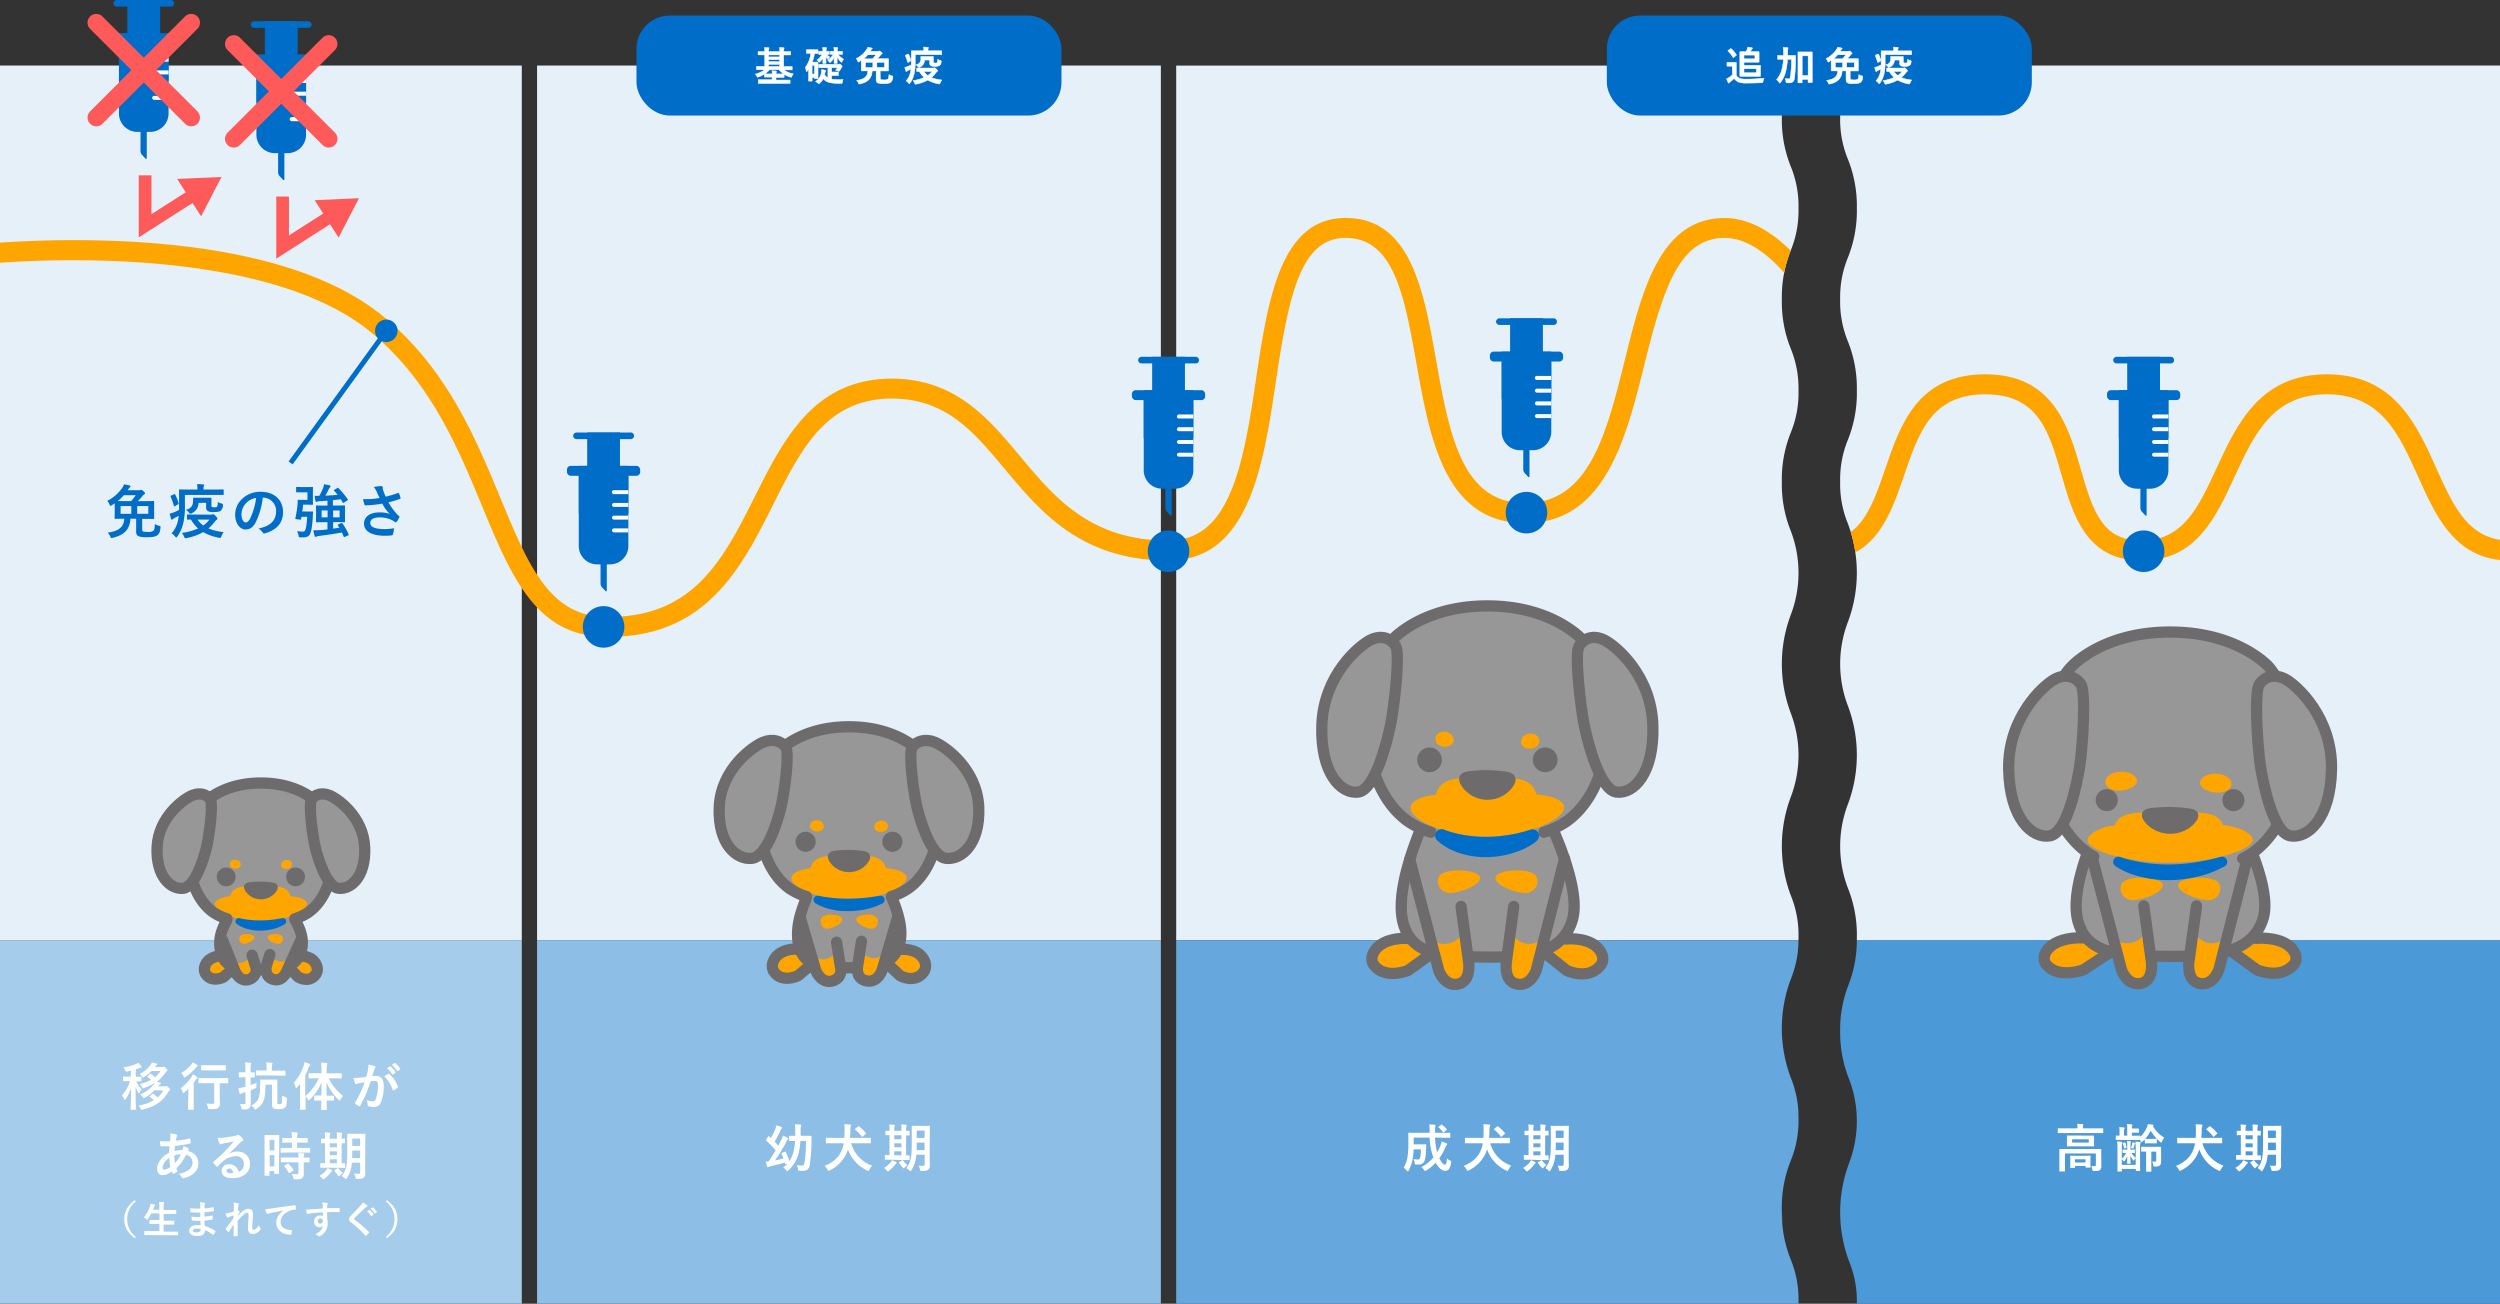 <svg xmlns="http://www.w3.org/2000/svg" xmlns:xlink="http://www.w3.org/1999/xlink" viewBox="0 0 1111.49 579.63"><rect x="0" y="0" width="1111.49" height="579.63" fill="#333333" stroke="none"/><defs><style>.cls-1,.cls-11,.cls-14,.cls-15,.cls-19{fill:none;}.cls-2{fill:#e5f0f9;}.cls-3{fill:#66a8de;}.cls-4{fill:#4c99d8;}.cls-5{fill:#a6ccec;}.cls-6{clip-path:url(#clip-path);}.cls-17,.cls-7{fill:orange;}.cls-8{clip-path:url(#clip-path-2);}.cls-9{fill:#8cbee6;}.cls-10{fill:#006ec8;}.cls-11{stroke:#006ec8;stroke-width:2.22px;}.cls-11,.cls-15{stroke-miterlimit:10;}.cls-12,.cls-13{fill:#fff;}.cls-12{stroke:#fff;stroke-width:0.22px;}.cls-12,.cls-14,.cls-17,.cls-18,.cls-19{stroke-linecap:round;stroke-linejoin:round;}.cls-14,.cls-15{stroke:#ff5a5a;}.cls-14{stroke-width:7.78px;}.cls-15{stroke-width:5.65px;}.cls-16{fill:#ff5a5a;}.cls-17,.cls-18,.cls-19{stroke:#6d6b6b;stroke-width:5px;}.cls-18,.cls-20{fill:#989797;}.cls-21{fill:#6d6b6b;}</style><clipPath id="clip-path"><path class="cls-1" d="M799.61,416.73a46.41,46.41,0,0,0-3.41-18.59,62.09,62.09,0,0,1,0-43.85,52.35,52.35,0,0,0,0-37.17,62.06,62.06,0,0,1,0-43.84,52.35,52.35,0,0,0,0-37.17,55.68,55.68,0,0,1-4-21.92,55.64,55.64,0,0,1,4-21.92,46.41,46.41,0,0,0,3.41-18.59,46.41,46.41,0,0,0-3.41-18.59,55.64,55.64,0,0,1-4-21.92,55.68,55.68,0,0,1,4-21.92,46.37,46.37,0,0,0,3.41-18.59,46.31,46.31,0,0,0-3.41-18.58,55.68,55.68,0,0,1-4-21.92c0-4.85.41-8.69,1-23H0V418H799.59C799.6,417.57,799.61,417.16,799.61,416.73Z"/></clipPath><clipPath id="clip-path-2"><path class="cls-1" d="M819.4,29.14c-.75,14.2-1.27,17.88-1.27,23a46.11,46.11,0,0,0,3.42,18.58,55.94,55.94,0,0,1,4,21.92,55.86,55.86,0,0,1-4,21.92,46.2,46.2,0,0,0-3.42,18.59,46.2,46.2,0,0,0,3.42,18.59,55.9,55.9,0,0,1,4,21.92,55.9,55.9,0,0,1-4,21.92,46.2,46.2,0,0,0-3.42,18.59,46.11,46.11,0,0,0,3.42,18.58,62.21,62.21,0,0,1,0,43.84,52.21,52.21,0,0,0,0,37.17,62.23,62.23,0,0,1,0,43.85,52.23,52.23,0,0,0,0,37.18,55.86,55.86,0,0,1,4,21.92c0,.43,0,.84,0,1.25h286V29.14Z"/></clipPath></defs><title>fig_vaccine03-01_sp</title><g id="レイヤー_2" data-name="レイヤー 2"><g id="contents"><path class="cls-2" d="M799.61,416.73a46.41,46.41,0,0,0-3.41-18.59,62.09,62.09,0,0,1,0-43.85,52.35,52.35,0,0,0,0-37.17,62.06,62.06,0,0,1,0-43.84,52.35,52.35,0,0,0,0-37.17,55.68,55.68,0,0,1-4-21.92,55.64,55.64,0,0,1,4-21.92,46.41,46.41,0,0,0,3.41-18.59,46.41,46.41,0,0,0-3.41-18.59,55.64,55.64,0,0,1-4-21.92,55.68,55.68,0,0,1,4-21.92,46.37,46.37,0,0,0,3.41-18.59,46.31,46.31,0,0,0-3.41-18.58,55.68,55.68,0,0,1-4-21.92c0-4.85.41-8.69,1-23H522.93V418H799.59C799.6,417.57,799.61,417.16,799.61,416.73Z"/><path class="cls-3" d="M799.6,579.63c0-.33,0-.66,0-1a46.41,46.41,0,0,0-3.41-18.59,55.64,55.64,0,0,1-4-21.92l.28,6.28c-.18-2-.28-4.13-.28-6.54a55.64,55.64,0,0,1,4-21.92,46.41,46.41,0,0,0,3.41-18.59v.4a46.43,46.43,0,0,0-3.41-18.6,62.06,62.06,0,0,1,0-43.84A45.87,45.87,0,0,0,799.59,418H522.93V579.63Z"/><path class="cls-4" d="M825.54,579.63v-.17a46.23,46.23,0,0,0-3.41-18.59,62.06,62.06,0,0,1,0-43.84,52.35,52.35,0,0,0,0-37.17,55.82,55.82,0,0,1-4-21.92v.69a54.25,54.25,0,0,1,3.42-20,55.52,55.52,0,0,0,4-20.67h286V579.63Z"/><path class="cls-2" d="M819.4,29.14c-.75,14.2-1.27,17.88-1.27,23a46.11,46.11,0,0,0,3.42,18.58,55.94,55.94,0,0,1,4,21.92,55.86,55.86,0,0,1-4,21.92,46.2,46.2,0,0,0-3.42,18.59,46.2,46.2,0,0,0,3.42,18.59,55.9,55.9,0,0,1,4,21.92,55.9,55.9,0,0,1-4,21.92,46.2,46.2,0,0,0-3.42,18.59,46.11,46.11,0,0,0,3.42,18.58,62.21,62.21,0,0,1,0,43.84,52.21,52.21,0,0,0,0,37.17,62.23,62.23,0,0,1,0,43.85,52.23,52.23,0,0,0,0,37.18,55.86,55.86,0,0,1,4,21.92c0,.43,0,.84,0,1.25h286V29.14Z"/><rect class="cls-2" y="29.14" width="231.98" height="388.84"/><rect class="cls-5" y="417.98" width="231.98" height="161.64"/><rect class="cls-2" x="238.78" y="29.14" width="277.34" height="388.84"/><g class="cls-6"><path class="cls-7" d="M801.55,117.36C790.39,104,778.37,96.94,766.8,96.94c-28.74,0-36.7,32.05-44.39,63-8.14,32.79-15.83,63.76-44.33,63.76-28.26,0-33.75-30.83-39.57-63.47-5.54-31.14-11.28-63.33-40.26-63.33s-34.52,36.23-39.77,71.28c-2.72,18.2-5.54,37-11.46,50.82-6.23,14.55-15,21.33-27.49,21.33-34.67,0-50.56-19-65.92-37.4-14.22-17-28.92-34.61-57.38-34.61-34.43.31-47.72,26.76-60.58,52.34-14.14,28.13-27.51,54.69-67.18,53.57-24.42-.7-33.89-23.58-45.87-52.54-11.16-26.94-23.8-57.49-51.79-80.69-23.1-19.13-60.46-30.39-111-33.47A476.15,476.15,0,0,0,0,107.89v8.92c27.94-2,121.12-5.39,165.13,31.08,26.3,21.79,38.49,51.25,49.25,77.24,12.69,30.68,23.66,57.16,53.84,58,.9,0,1.78,0,2.66,0,43.3,0,58.92-31.05,72.72-58.5,12.72-25.32,23.71-47.18,52.67-47.44,24.27,0,36.43,14.56,50.52,31.42,15.89,19,33.91,40.59,72.74,40.59,35.81,0,42.15-42.36,47.74-79.73,5.77-38.48,11-63.7,31-63.7,21.54,0,26.16,26,31.51,56,5.91,33.19,12.61,70.8,48.32,70.8,35.45,0,44.75-37.46,53-70.51,8.44-34,15.49-56.29,35.76-56.29,18.88,0,39,27.51,49,54.69l8.34-3.09C818.65,142.57,810.41,128,801.55,117.36Z"/></g><g class="cls-8"><path class="cls-7" d="M1111.49,240c-15-2.29-21.24-16.07-28.31-31.82-8.8-19.58-18.77-41.77-48.62-41.77s-40.06,22.17-49.08,41.73c-8,17.28-14.86,32.21-33.33,32.21-17.09,0-21.4-12-27-31.58-5.42-18.87-12.15-42.36-42.48-42.36-30.16,0-37.8,22.39-44.54,42.15s-11.72,31.79-29,31.79v8.89c24.49,0,31.34-20.09,37.39-37.8,6.61-19.39,12.32-36.14,36.12-36.14,23.63,0,28.4,16.65,33.93,35.93,5.11,17.81,10.9,38,35.56,38,24.16,0,32.93-19,41.4-37.38,8.68-18.8,16.87-36.56,41-36.56s32.07,17.74,40.5,36.52c7.72,17.19,15.69,34.91,36.43,37.17Z"/></g><rect class="cls-9" x="238.78" y="417.98" width="277.34" height="161.64"/><circle class="cls-10" cx="268.35" cy="278.71" r="9.24"/><circle class="cls-10" cx="519.53" cy="245.07" r="9.24"/><circle class="cls-10" cx="678.66" cy="227.92" r="9.24"/><circle class="cls-10" cx="953.04" cy="245.07" r="9.24"/><line class="cls-11" x1="129.2" y1="205.81" x2="171.9" y2="146.89"/><path class="cls-10" d="M175.81,150a5,5,0,1,0-7,1.12A5,5,0,0,0,175.81,150Z"/><path class="cls-10" d="M63.21,235.44c0,.57.16.75.47.88a10,10,0,0,0,2.13.16,3.62,3.62,0,0,0,2.37-.5c.41-.39.62-1,.65-3a6.2,6.2,0,0,0,1.92.78c.65.19.65.19.6.86-.16,1.8-.55,2.58-1.25,3.23s-2.13,1-4.5,1-3.51-.18-4.13-.52-.94-.83-.94-2.16v-5.54H58c-.34,4.79-2.73,7.23-7.83,8.46a4.29,4.29,0,0,1-.6.1c-.26,0-.33-.13-.54-.63a5.38,5.38,0,0,0-1.15-1.74c4.79-.72,7.13-2.34,7.39-6.19h-.42c-2.52,0-3.43.06-3.61.06s-.29,0-.29-.32.05-.78.05-2.18v-3c0-.62,0-1.07,0-1.4l-1.3.85a1.16,1.16,0,0,1-.57.26c-.16,0-.26-.15-.42-.57a6.51,6.51,0,0,0-1-1.64A18.54,18.54,0,0,0,54.29,217a7.21,7.21,0,0,0,.83-1.67c1,.16,1.85.34,2.5.5.34.1.42.23.42.41s-.08.26-.29.42a4.27,4.27,0,0,0-.73.91l-.23.36h5a1.53,1.53,0,0,0,.59-.07.89.89,0,0,1,.39-.11c.16,0,.42.13,1,.65s.71.7.71.94-.13.34-.39.47a2.41,2.41,0,0,0-.81.8c-.62.76-1.27,1.48-2,2.19h3.35c2.55,0,3.46-.06,3.64-.06s.26,0,.26.32,0,.72,0,2.18v3c0,1.4,0,2,0,2.18s0,.32-.26.32-1.09-.06-3.64-.06H63.21ZM58.3,222.78c.67-.76,1.32-1.59,2.1-2.63H55.07a21.74,21.74,0,0,1-2.7,2.63Zm.07,5.66V225H53.62v3.43ZM65.94,225H61v3.43h4.94Z"/><path class="cls-10" d="M82.21,224.28a35.09,35.09,0,0,1-.7,8.25,17.08,17.08,0,0,1-2.68,6c-.21.29-.34.44-.47.44s-.28-.15-.52-.44a6.78,6.78,0,0,0-1.56-1.43,12,12,0,0,0,2.84-5.64,20.14,20.14,0,0,0,.33-2.16c-.62.37-1.22.7-1.82,1a3.5,3.5,0,0,0-.8.52c-.16.15-.26.23-.39.23s-.26,0-.37-.31c-.2-.68-.44-1.51-.65-2.37a13.33,13.33,0,0,0,2.06-.65c.78-.34,1.51-.67,2.13-1,0-.73,0-1.54,0-2.37,0-4.39,0-6.29,0-6.47s0-.29.29-.29,1.06.05,3.58.05h4.29v-.33a8.85,8.85,0,0,0-.2-2.08c1,0,1.87.07,2.78.15.26,0,.44.13.44.26a1.61,1.61,0,0,1-.18.5,3.32,3.32,0,0,0-.13,1.14v.36h5.17c2.53,0,3.38-.05,3.51-.05s.29,0,.29.29v1.87c0,.29,0,.31-.29.31s-1,0-3.51,0H82.21Zm-4.81-4.52a1.47,1.47,0,0,1,.31-.1c.08,0,.11.05.18.18a21.87,21.87,0,0,1,1.51,3.87c.08.26.08.34-.26.52l-1.32.78a.92.92,0,0,1-.34.13c-.08,0-.11-.08-.16-.23a31.72,31.72,0,0,0-1.45-4.08c-.11-.24-.13-.34.15-.47Zm16.51,9.05a1,1,0,0,0,.52-.11.84.84,0,0,1,.36-.1c.24,0,.55.23,1,.73.67.7.9,1,.9,1.22a.62.62,0,0,1-.28.49,3.85,3.85,0,0,0-.76.71,18.87,18.87,0,0,1-3,3.2,24.2,24.2,0,0,0,6.78,1.61,7.28,7.28,0,0,0-1,1.87c-.31.78-.31.8-1.11.65a22.6,22.6,0,0,1-7-2.5,24,24,0,0,1-7.3,2.63,3.49,3.49,0,0,1-.58.08c-.28,0-.36-.16-.59-.68a6.86,6.86,0,0,0-1-1.66,27.9,27.9,0,0,0,7.22-2A15.29,15.29,0,0,1,84.91,231c-1,0-1.4,0-1.5,0-.26,0-.29,0-.29-.29V229c0-.26,0-.28.29-.28s1,.05,3.32.05Zm-5.64-5.23a5.08,5.08,0,0,1-3,4.6,1.31,1.31,0,0,1-.65.26c-.18,0-.31-.15-.62-.54a4.92,4.92,0,0,0-1.33-1.25c2.19-.65,3.17-1.64,3.17-4.08,0-.52,0-.89,0-1s0-.29.29-.29.67,0,2.44,0h2.68c1.77,0,2.31,0,2.5,0s.26,0,.26.29,0,.57,0,1.58v1.33c0,.44,0,.73.18.88a2.29,2.29,0,0,0,1.19.19c.58,0,1-.06,1.17-.37a4.26,4.26,0,0,0,.26-2,6.91,6.91,0,0,0,1.56.65c.78.2.78.2.73,1a3.14,3.14,0,0,1-1,2.26c-.42.39-1.48.57-3.22.57a4.78,4.78,0,0,1-2.5-.42,1.82,1.82,0,0,1-.73-1.71v-2ZM87.8,231a10.66,10.66,0,0,0,2.57,2.62A11.18,11.18,0,0,0,93.1,231Z"/><path class="cls-10" d="M116.82,221.22a32.56,32.56,0,0,1-3.25,11.2c-1.12,2-2.47,3-4.42,3-2.29,0-4.6-2.44-4.6-6.68a9.57,9.57,0,0,1,2.93-6.76,11.42,11.42,0,0,1,8.45-3.33c6.25,0,9.91,3.85,9.91,9,0,4.84-2.73,7.88-8,9.47-.54.15-.78.05-1.11-.47a5.64,5.64,0,0,0-1.83-1.64c4.4-1,7.86-2.86,7.86-7.77a5.9,5.9,0,0,0-5.83-6Zm-7.46,2.52a7.46,7.46,0,0,0-2,4.81c0,2.39,1,3.72,1.77,3.72s1.24-.34,2-1.59a29.8,29.8,0,0,0,2.75-9.31A7.82,7.82,0,0,0,109.36,223.74Z"/><path class="cls-10" d="M137.2,227.43c1.2,0,1.51-.05,1.67-.05s.34.08.31.34c-.05.52-.08,1.24-.1,1.82-.24,4.52-.71,6.63-1.12,7.64-.47,1.17-1.38,1.72-3.3,1.72-.34,0-.78,0-1.25,0s-.55-.05-.7-.86a8.25,8.25,0,0,0-.6-1.92,15.39,15.39,0,0,0,2.28.23,1.47,1.47,0,0,0,1.17-.39c.37-.47.78-2.16,1-6.19h-2.5l-.18,1c-.08.31-.08.31-1.43.15-1.2-.15-1.2-.18-1.12-.54a49.43,49.43,0,0,0,.94-6,11.46,11.46,0,0,0,.08-1.85c0-.26.07-.33.34-.33s.75.05,1.71.05h2.29V218.9h-2.5c-1.61,0-2.08,0-2.23,0s-.31,0-.31-.28V216.8c0-.29,0-.32.31-.32s.62.06,2.23.06h2.86c1.2,0,1.64-.06,1.8-.06s.31,0,.31.32-.05.83-.05,2.34v2.67c0,1.49.05,2.19.05,2.34s0,.29-.31.29-.6-.05-1.8-.05h-2.28c-.11,1.09-.24,2.1-.37,3Zm13,6.11c-.13-.21-.08-.29.23-.42l1.33-.57c.29-.13.34-.08.47.16A24,24,0,0,1,155,237.6c.08.23.05.31-.23.44l-1.49.67c-.31.11-.41.08-.52-.18-.23-.6-.46-1.19-.75-1.79-3.35.62-7,1.14-10.14,1.53a3.58,3.58,0,0,0-1.09.29,1.11,1.11,0,0,1-.47.13c-.21,0-.36-.13-.44-.42a25,25,0,0,1-.55-2.55,22,22,0,0,0,3-.05c.93,0,2.08-.15,3.27-.31v-3.2h-1.5c-2.32,0-3.15.05-3.33.05s-.29,0-.29-.28.05-.73.05-2.08v-2.76c0-1.35-.05-1.9-.05-2.08s0-.28.29-.28,1,.05,3.33.05h1.5v-2.19c-1.24.11-2.44.19-3.56.24a2.2,2.2,0,0,0-1,.21.77.77,0,0,1-.42.13c-.15,0-.28-.11-.36-.42-.13-.7-.26-1.56-.34-2.31.68.05,1.41,0,2.06,0a23.35,23.35,0,0,0,1.61-3.35,7,7,0,0,0,.49-1.77,17.81,17.81,0,0,1,2.52.47c.24.08.39.21.39.39a.62.62,0,0,1-.26.47,2.24,2.24,0,0,0-.49.72c-.42.86-1,2-1.59,3,1.93-.07,3.85-.23,5.46-.36a23.65,23.65,0,0,0-1.58-1.85c-.18-.18-.16-.26.13-.41l1.3-.76c.26-.15.34-.15.52,0a37.59,37.59,0,0,1,4.13,5c.13.24.16.31-.15.52l-1.56.94a.81.81,0,0,1-.32.15c-.1,0-.15-.07-.23-.23-.26-.47-.52-.94-.81-1.4-1.06.13-2.26.26-3.53.36v2.42h1.77c2.34,0,3.17-.05,3.32-.05s.29,0,.29.28,0,.73,0,2.08v2.76c0,1.35,0,1.92,0,2.08s0,.28-.29.28-1-.05-3.32-.05H148.1v2.89l2.81-.39ZM145.65,230v-3.06H143V230Zm5.33-3.06H148.1V230H151Z"/><path class="cls-10" d="M167.5,218.64a8.9,8.9,0,0,0-1.3-2.1,19.74,19.74,0,0,1,3.09-.42c.68,0,.89.18.89.55a3.47,3.47,0,0,0,0,.72,10,10,0,0,0,.42,1.3c.31.78.54,1.41.88,2.11a41,41,0,0,0,5.44-1.61c.26-.13.33-.11.49.18a10.65,10.65,0,0,1,.65,2c.08.26,0,.39-.21.44a40.65,40.65,0,0,1-5.17,1.51,29,29,0,0,0,4,5.49,7.21,7.21,0,0,0,.67.57c.16.13.26.21.26.34a.89.89,0,0,1-.15.44,10.7,10.7,0,0,1-1,1.69c-.21.29-.34.39-.52.39s-.21-.05-.41-.21a9.75,9.75,0,0,0-1.07-.67,11.82,11.82,0,0,0-5.51-1.33c-2.71,0-4.34.81-4.34,2.44,0,1.95,2.36,2.76,6.44,2.76a26.08,26.08,0,0,0,4.16-.36,15.71,15.71,0,0,1-.54,2.78c-.08.26-.18.31-.5.36a22.32,22.32,0,0,1-2.88.19c-6.14,0-9.44-2-9.44-5.39,0-3,2.55-5,6.84-5a13.33,13.33,0,0,1,4.63.7,16.75,16.75,0,0,1-3.36-4.6c-1.64.28-3.14.49-5,.65-.7,0-1.89.13-2.54.13-.24,0-.34-.16-.42-.47a20.85,20.85,0,0,1-.6-2.34,30.46,30.46,0,0,0,3.25,0,34.42,34.42,0,0,0,4.11-.49C168.28,220.38,167.91,219.63,167.5,218.64Z"/><rect class="cls-10" x="282.98" y="6.91" width="188.95" height="44.46" rx="14.79" ry="14.79"/><path class="cls-12" d="M338.71,31c-1.58,0-2.12,0-2.22,0s-.18,0-.18-.21V29.7c0-.17,0-.19.18-.19s.64,0,2.22,0H340V24.39h-.42c-1.66,0-2.24,0-2.35,0s-.2,0-.2-.19V23.09c0-.18,0-.19.2-.19s.69,0,2.35,0H340a11.84,11.84,0,0,0-.1-1.79c.64,0,1.19.05,1.79.1.14,0,.23.09.23.18a1.15,1.15,0,0,1-.09.34,4.29,4.29,0,0,0-.09,1.17h4.95a9.65,9.65,0,0,0-.11-1.79,17.54,17.54,0,0,1,1.79.12c.16,0,.25.07.25.16a1,1,0,0,1-.1.36,3.61,3.61,0,0,0-.09,1.15h.55c1.67,0,2.24,0,2.36,0s.2,0,.2.19v1.14c0,.18,0,.19-.2.19s-.69,0-2.36,0h-.55v5.15h1.35c1.58,0,2.11,0,2.22,0s.2,0,.2.19v1.11c0,.19,0,.21-.2.21s-.64,0-2.22,0h-1.25a9.31,9.31,0,0,0,4.2,1.73,4.43,4.43,0,0,0-.67,1.12c-.15.32-.2.42-.36.42a1.36,1.36,0,0,1-.41-.1,11.89,11.89,0,0,1-2.67-1.23.25.25,0,0,1,0,.13v1.06c0,.18,0,.2-.19.2s-.66,0-2.24,0H345v1.18h3.69c1.71,0,2.28,0,2.4,0s.2,0,.2.2v1.13c0,.18,0,.2-.2.2s-.69,0-2.4,0h-9c-1.69,0-2.27,0-2.38,0s-.2,0-.2-.2V35.61c0-.18,0-.2.2-.2s.69,0,2.38,0h3.59V34.27h-1c-1.6,0-2.14,0-2.24,0s-.2,0-.2-.2V32.9a13.25,13.25,0,0,1-2.52,1.3,1.19,1.19,0,0,1-.43.13c-.14,0-.21-.11-.36-.38a3.71,3.71,0,0,0-.71-1A11.69,11.69,0,0,0,340,31Zm1.37,1.87c.1,0,.64,0,2.24,0h1a10.49,10.49,0,0,0-.1-1.39c.65,0,1.19.05,1.77.11.15,0,.22.07.22.16a.92.92,0,0,1-.07.26,2.31,2.31,0,0,0-.09.86h1.12c1.58,0,2.13,0,2.24,0h.1A10,10,0,0,1,346.35,31h-4.21A10.68,10.68,0,0,1,340,32.85Zm6.56-7.56v-.9h-4.95v.9Zm0,2.12V26.5h-4.95v.91Zm0,2.13v-.92h-4.95v.92Z"/><path class="cls-12" d="M360.35,23.73c-1.15,0-1.53,0-1.65,0s-.18,0-.18-.2V22.33c0-.2,0-.22.18-.22s.5,0,1.65,0h1.44c1.21,0,1.58,0,1.69,0s.2,0,.2.22v1.24c0,.18,0,.2-.2.2l-1.37,0a16.58,16.58,0,0,1-1,3.86h1.24c.72,0,1,0,1.12,0s.22,0,.22.2,0,.64,0,2.4v1.63c0,2.33,0,2.83,0,2.95s0,.2-.22.2h-1.13c-.2,0-.2,0-.2-.2v-.35h-1.06v1.4c0,.18,0,.2-.2.2h-1.19c-.18,0-.2,0-.2-.2s0-.64,0-3.13v-2c-.2.3-.39.59-.59.85s-.21.25-.3.25-.13-.1-.18-.32A5.06,5.06,0,0,0,358,30a12.43,12.43,0,0,0,2.47-6.22Zm.7,5.35v3.81h1.06V29.08Zm11.62-.48a.8.8,0,0,0,.41-.09.45.45,0,0,1,.19-.05c.11,0,.24.05.65.43s.51.51.51.65a.29.29,0,0,1-.11.24,2.83,2.83,0,0,0-.39.6,10,10,0,0,1-.62,1c-.14.21-.23.3-.35.3a1.21,1.21,0,0,1-.47-.16,5.51,5.51,0,0,0-1-.34,4.62,4.62,0,0,0,.83-1.1h-2.56V32h1.43c1,0,1.27,0,1.38,0s.18,0,.18.21v1.15c0,.2,0,.22-.18.22s-.39,0-1.38,0h-1.43v1.6a21.07,21.07,0,0,0,3.59.2c.52,0,1,0,1.5-.06a3.91,3.91,0,0,0-.32,1.18c-.07.57-.11.57-.64.58s-1.09,0-1.6,0c-3.95-.11-5.37-.89-6.22-2.14A7.68,7.68,0,0,1,364.42,37c-.19.16-.3.26-.39.26s-.21-.09-.39-.28a4.64,4.64,0,0,0-1.07-.76,5.44,5.44,0,0,0,2.6-4.06,7,7,0,0,0,.05-1.21c.52.06,1.07.15,1.51.23.27.08.39.13.39.25a.61.61,0,0,1-.14.32,1.46,1.46,0,0,0-.18.55c-.05.36-.1.7-.17,1a3.41,3.41,0,0,0,1.45,1.24V30.11h-1.42c-1.7,0-2.29,0-2.42,0s-.19,0-.19-.18V28.76c0-.18,0-.19.19-.19s.72,0,2.42,0Zm-6.61-.37c-.2,0-.22,0-.22-.21s0-1.07.08-2.33a7.62,7.62,0,0,1-1.27,1.7c-.17.18-.28.25-.39.25s-.18-.07-.3-.23a3.34,3.34,0,0,0-.76-.75,7.21,7.21,0,0,0,2.31-2.41c-.91,0-1.23,0-1.34,0s-.19,0-.19-.21V23c0-.18,0-.2.19-.2s.43,0,1.34,0h.32v-.34a6.57,6.57,0,0,0-.11-1.4c.55,0,1,0,1.55.08.12,0,.21.08.21.16a.91.91,0,0,1-.09.31,2.46,2.46,0,0,0-.07.87v.32c.82,0,1.1,0,1.21,0s.19,0,.19.2v1c0,.19,0,.21-.19.21s-.32,0-1,0a5.66,5.66,0,0,0,1.39,1.12,2.68,2.68,0,0,0-.62.74c-.09.15-.15.23-.22.23s-.16-.08-.32-.23a4.38,4.38,0,0,1-.57-.74c0,1.49.07,2.41.07,2.65s0,.21-.21.21Zm6.49-4a8.83,8.83,0,0,0,2.5,2.06,5.25,5.25,0,0,0-.67,1.15c-.07.16-.13.25-.23.25s-.18-.05-.34-.21a11.6,11.6,0,0,1-1.67-2.12c0,1.46.07,2.4.07,2.64s0,.21-.2.21h-1c-.16,0-.18,0-.18-.21s0-1.12.06-2.42a9,9,0,0,1-1.57,2c-.14.14-.25.22-.33.22s-.18-.09-.31-.31a3.09,3.09,0,0,0-.71-.73,8.41,8.41,0,0,0,2.54-2.57c-.8,0-1.08,0-1.17,0s-.19,0-.19-.21V23c0-.18,0-.2.19-.2s.45,0,1.48,0v-.34a7.18,7.18,0,0,0-.11-1.42c.53,0,1,0,1.53.09.16,0,.23.09.23.16a.58.58,0,0,1-.11.3,2.74,2.74,0,0,0-.07.9v.31h.43c1.19,0,1.56,0,1.67,0s.18,0,.18.2v1c0,.19,0,.21-.18.21s-.48,0-1.67,0Z"/><path class="cls-12" d="M391.37,34.81c0,.39.11.51.32.6a7.25,7.25,0,0,0,1.46.11,2.5,2.5,0,0,0,1.62-.34c.28-.27.42-.69.44-2a4.48,4.48,0,0,0,1.32.54c.44.12.44.12.41.58a3,3,0,0,1-.86,2.21c-.53.48-1.45.69-3.07.69a6.44,6.44,0,0,1-2.83-.35c-.35-.2-.64-.57-.64-1.48V31.53h-1.76c-.23,3.28-1.87,4.95-5.35,5.78a2.31,2.31,0,0,1-.41.07c-.18,0-.23-.09-.37-.42a3.66,3.66,0,0,0-.78-1.19c3.27-.5,4.87-1.6,5-4.24h-.28c-1.72,0-2.35,0-2.47,0s-.2,0-.2-.21,0-.54,0-1.5v-2c0-.43,0-.73,0-1l-.89.59a.82.82,0,0,1-.39.17c-.11,0-.18-.1-.28-.39a4.46,4.46,0,0,0-.68-1.12,12.56,12.56,0,0,0,4.53-3.93,4.8,4.8,0,0,0,.57-1.13c.71.1,1.27.23,1.71.33.23.07.28.16.28.29s-.05.18-.19.28a2.76,2.76,0,0,0-.5.62l-.16.25h3.43a1,1,0,0,0,.41-.05.67.67,0,0,1,.27-.07c.1,0,.28.09.71.44s.48.48.48.64-.09.24-.27.32a1.9,1.9,0,0,0-.55.56c-.43.51-.87,1-1.33,1.49h2.29c1.74,0,2.37,0,2.49,0s.18,0,.18.22,0,.49,0,1.49v2c0,1,0,1.39,0,1.5s0,.21-.18.21-.75,0-2.49,0h-1.05ZM388,26.15c.46-.52.91-1.09,1.44-1.8h-3.64a15.05,15.05,0,0,1-1.85,1.8Zm.06,3.87V27.68h-3.26V30Zm5.17-2.34h-3.38V30h3.38Z"/><path class="cls-12" d="M406.91,27.18a23.34,23.34,0,0,1-.48,5.63,11.53,11.53,0,0,1-1.83,4.11c-.14.2-.23.3-.32.3s-.19-.1-.35-.3a5,5,0,0,0-1.07-1,8.09,8.09,0,0,0,1.94-3.85,14.42,14.42,0,0,0,.23-1.48c-.43.25-.84.48-1.24.69a4,4,0,0,0-.56.36c-.1.11-.17.16-.26.16s-.18,0-.25-.21c-.14-.47-.3-1-.45-1.62a9.08,9.08,0,0,0,1.41-.45c.53-.23,1-.46,1.46-.69,0-.5,0-1.05,0-1.62,0-3,0-4.3,0-4.42s0-.2.19-.2.73,0,2.46,0h2.93v-.23a6.25,6.25,0,0,0-.14-1.43c.67,0,1.28.06,1.9.11.18,0,.3.09.3.18a1.4,1.4,0,0,1-.12.34,2.15,2.15,0,0,0-.09.78v.25h3.54c1.72,0,2.31,0,2.4,0s.19,0,.19.2v1.28c0,.19,0,.21-.19.21s-.68,0-2.4,0h-9.2Zm-3.28-3.09a.71.71,0,0,1,.21-.07c.05,0,.07,0,.12.12a15.51,15.51,0,0,1,1,2.65c.05.18.05.23-.18.35l-.91.54a.79.79,0,0,1-.23.09c-.05,0-.07-.06-.11-.16a20.7,20.7,0,0,0-1-2.79c-.07-.16-.09-.24.1-.33Zm11.28,6.18a.72.72,0,0,0,.36-.07.66.66,0,0,1,.25-.07c.16,0,.37.16.71.5s.62.69.62.83a.44.44,0,0,1-.19.34,2.39,2.39,0,0,0-.52.48,13.13,13.13,0,0,1-2.06,2.19,16.14,16.14,0,0,0,4.64,1.1,4.87,4.87,0,0,0-.71,1.28c-.22.53-.22.55-.77.44a15.59,15.59,0,0,1-4.78-1.7,16.34,16.34,0,0,1-5,1.79,2,2,0,0,1-.4.06c-.19,0-.24-.11-.4-.47a5,5,0,0,0-.71-1.13,19.07,19.07,0,0,0,4.94-1.39,10.51,10.51,0,0,1-2.14-2.65c-.65,0-1,0-1,0s-.19,0-.19-.2V30.43c0-.18,0-.19.19-.19s.66,0,2.28,0Zm-3.85-3.57A3.52,3.52,0,0,1,409,29.85a1,1,0,0,1-.44.17c-.12,0-.21-.1-.43-.37a3.2,3.2,0,0,0-.9-.85A2.52,2.52,0,0,0,409.39,26c0-.36,0-.61,0-.72s0-.19.2-.19.46,0,1.67,0h1.83c1.21,0,1.58,0,1.7,0s.18,0,.18.19,0,.4,0,1.09v.91c0,.3,0,.49.12.6a1.58,1.58,0,0,0,.82.13c.39,0,.67,0,.8-.25a3,3,0,0,0,.18-1.36,4.11,4.11,0,0,0,1.06.45c.54.14.54.14.5.71a2.14,2.14,0,0,1-.71,1.55,3.78,3.78,0,0,1-2.2.39,3.28,3.28,0,0,1-1.71-.29,1.24,1.24,0,0,1-.5-1.17V26.7Zm-.32,5.08a7.17,7.17,0,0,0,1.76,1.8,7.59,7.59,0,0,0,1.86-1.8Z"/><rect class="cls-10" x="714.39" y="6.91" width="188.95" height="44.46" rx="14.79" ry="14.79"/><path class="cls-12" d="M771.94,33.35a2.74,2.74,0,0,0,1.48,1.49,10.08,10.08,0,0,0,3.27.34c2.29,0,5-.14,7.64-.41a3.47,3.47,0,0,0-.48,1.4c-.09.57-.09.57-.65.61-2.26.11-4.38.16-6.23.16a11.4,11.4,0,0,1-4.14-.48A4.76,4.76,0,0,1,771,34.84c-.55.53-1.22,1.12-1.79,1.58a1.49,1.49,0,0,0-.36.36.31.31,0,0,1-.27.16c-.07,0-.17-.07-.24-.21a16.45,16.45,0,0,1-.73-1.68,7.24,7.24,0,0,0,1-.55,10.28,10.28,0,0,0,1.56-1.15V29.42h-.87c-1,0-1.21,0-1.3,0s-.21,0-.21-.21V27.89c0-.18,0-.19.21-.19s.34,0,1.3,0h1.12c.94,0,1.23,0,1.33,0s.2,0,.2.19,0,.6,0,1.69ZM769.33,21.7c.11-.07.16-.1.21-.1a.28.28,0,0,1,.18.09,13.12,13.12,0,0,1,2.22,2.65c.11.14.09.17-.1.32l-1,.85c-.1.09-.16.12-.21.12s-.11-.05-.16-.14a13.16,13.16,0,0,0-2.17-2.77c-.14-.13-.11-.18.09-.32Zm10.83,7.35c1.54,0,2.25,0,2.36,0s.2,0,.2.21,0,.54,0,1.48v1.53c0,1,0,1.37,0,1.47s0,.2-.2.2-.82,0-2.36,0h-3.95c-1.57,0-2.38,0-2.49,0s-.2,0-.2-.2,0-.89,0-2.45V25.67c0-1.57,0-2.38,0-2.49s0-.21.2-.21.89,0,2.44,0h.1a7.58,7.58,0,0,0,.55-1.14,3.19,3.19,0,0,0,.25-.88,13.8,13.8,0,0,1,1.83.28c.15,0,.23.12.23.21a.27.27,0,0,1-.14.27,1.11,1.11,0,0,0-.32.37c-.12.27-.26.57-.44.89h1.44c1.44,0,2.11,0,2.22,0s.2,0,.2.21,0,.52,0,1.44V26c0,.93,0,1.35,0,1.46s0,.2-.2.2-.78,0-2.22,0h-4.29v1.39Zm.08-4.56h-4.87v1.66h4.87Zm.64,6.07h-5.51v1.79h5.51Z"/><path class="cls-12" d="M794.72,26.34A29.92,29.92,0,0,1,794,31.5a13.67,13.67,0,0,1-2.38,5.14c-.16.19-.25.3-.34.3s-.16-.09-.3-.3a5.48,5.48,0,0,0-1.12-1.27,10.84,10.84,0,0,0,2.36-4.53,20.48,20.48,0,0,0,.66-4.5h-.23c-1.51,0-2,0-2.14,0s-.19,0-.19-.2V24.85c0-.18,0-.18.19-.18s.63,0,2.14,0h.28c0-.34,0-.69,0-1.08a20.28,20.28,0,0,0-.13-2.51c.64,0,1.28,0,1.92.11.18,0,.27.1.27.19a5,5,0,0,1-.12.5,8.67,8.67,0,0,0-.09,1.76c0,.36,0,.69,0,1h1.16c1.52,0,2,0,2.15,0s.21,0,.21.2c0,.6,0,1.12,0,1.69a58.56,58.56,0,0,1-.51,8.28,2,2,0,0,1-2.26,2c-.35,0-.64,0-1,0s-.46,0-.51-.61a5.11,5.11,0,0,0-.32-1.28,7.07,7.07,0,0,0,1.47.14c.5,0,.71-.19.86-1.1a58.65,58.65,0,0,0,.46-7.61Zm11,4.47c0,4.64,0,5.56,0,5.67s0,.21-.19.21h-1.5c-.16,0-.17,0-.17-.21V35.27h-2.64v1.35c0,.19,0,.21-.21.21h-1.44c-.19,0-.21,0-.21-.21s0-1,0-5.74V27.64c0-3.25,0-4.23,0-4.35s0-.2.21-.2.55,0,1.85,0h2.26c1.3,0,1.74,0,1.85,0s.19,0,.19.2,0,1.08,0,3.84Zm-4.47-6v8.75h2.64V24.83Z"/><path class="cls-12" d="M822.59,34.81c0,.39.1.51.32.6a7.17,7.17,0,0,0,1.46.11,2.47,2.47,0,0,0,1.61-.34c.29-.27.43-.69.45-2a4.53,4.53,0,0,0,1.31.54c.45.12.45.12.41.58a3,3,0,0,1-.85,2.21c-.54.48-1.46.69-3.08.69a6.35,6.35,0,0,1-2.82-.35c-.36-.2-.64-.57-.64-1.48V31.53H819c-.23,3.28-1.87,4.95-5.35,5.78a2.31,2.31,0,0,1-.41.07c-.18,0-.23-.09-.38-.42a3.36,3.36,0,0,0-.78-1.19c3.27-.5,4.87-1.6,5-4.24h-.28c-1.73,0-2.35,0-2.47,0s-.2,0-.2-.21,0-.54,0-1.5v-2c0-.43,0-.73,0-1l-.89.59a.86.86,0,0,1-.39.17c-.11,0-.18-.1-.29-.39a4.44,4.44,0,0,0-.67-1.12,12.56,12.56,0,0,0,4.53-3.93,4.8,4.8,0,0,0,.57-1.13c.71.1,1.26.23,1.71.33.23.07.28.16.28.29s0,.18-.2.28a3.15,3.15,0,0,0-.49.62l-.16.25h3.43a1,1,0,0,0,.41-.05.6.6,0,0,1,.26-.07c.11,0,.29.09.71.44s.48.48.48.64-.08.24-.26.32a1.9,1.9,0,0,0-.55.56c-.43.51-.87,1-1.34,1.49h2.3c1.74,0,2.36,0,2.49,0s.17,0,.17.22,0,.49,0,1.49v2c0,1,0,1.39,0,1.5s0,.21-.17.21-.75,0-2.49,0h-1Zm-3.36-8.66c.46-.52.91-1.09,1.44-1.8H817a15,15,0,0,1-1.84,1.8Zm0,3.87V27.68H816V30Zm5.17-2.34h-3.37V30h3.37Z"/><path class="cls-12" d="M838.13,27.18a23.85,23.85,0,0,1-.48,5.63,11.71,11.71,0,0,1-1.83,4.11c-.14.2-.23.3-.32.3s-.2-.1-.36-.3a5,5,0,0,0-1.06-1A8.08,8.08,0,0,0,836,32.09c.09-.45.18-1,.24-1.48-.43.25-.84.48-1.25.69a3.19,3.19,0,0,0-.55.36c-.11.11-.18.16-.27.16s-.17,0-.25-.21c-.14-.47-.3-1-.44-1.62a8.92,8.92,0,0,0,1.4-.45c.54-.23,1-.46,1.46-.69,0-.5,0-1.05,0-1.62,0-3,0-4.3,0-4.42s0-.2.2-.2.73,0,2.45,0h2.93v-.23a5.73,5.73,0,0,0-.14-1.43c.68,0,1.28.06,1.9.11.18,0,.31.09.31.18a1.14,1.14,0,0,1-.13.34,2.41,2.41,0,0,0-.09.78v.25h3.54c1.72,0,2.31,0,2.4,0s.2,0,.2.2v1.28c0,.19,0,.21-.2.21s-.68,0-2.4,0h-9.19Zm-3.29-3.09a.82.82,0,0,1,.21-.07c.06,0,.08,0,.13.12a15.47,15.47,0,0,1,1,2.65c0,.18,0,.23-.18.35l-.9.54a.73.73,0,0,1-.24.09s-.07-.06-.1-.16a19.35,19.35,0,0,0-1-2.79c-.07-.16-.09-.24.11-.33Zm11.29,6.18a.66.66,0,0,0,.35-.07.72.72,0,0,1,.25-.07c.16,0,.38.16.71.5s.63.69.63.83a.42.42,0,0,1-.2.34,2.38,2.38,0,0,0-.51.48,13.18,13.18,0,0,1-2.07,2.19,16.22,16.22,0,0,0,4.64,1.1,5.17,5.17,0,0,0-.71,1.28c-.21.53-.21.55-.76.44a15.59,15.59,0,0,1-4.78-1.7,16.4,16.4,0,0,1-5,1.79,2,2,0,0,1-.39.06c-.2,0-.25-.11-.41-.47a4.66,4.66,0,0,0-.71-1.13,19.07,19.07,0,0,0,4.94-1.39A10.47,10.47,0,0,1,840,31.8c-.66,0-1,0-1,0s-.2,0-.2-.2V30.43c0-.18,0-.19.2-.19s.65,0,2.27,0Zm-3.86-3.57a3.49,3.49,0,0,1-2.06,3.15,1,1,0,0,1-.45.17c-.12,0-.21-.1-.42-.37a3.22,3.22,0,0,0-.91-.85A2.52,2.52,0,0,0,840.6,26c0-.36,0-.61,0-.72s0-.19.2-.19.46,0,1.67,0h1.83c1.21,0,1.58,0,1.71,0s.18,0,.18.19,0,.4,0,1.09v.91c0,.3,0,.49.13.6a1.56,1.56,0,0,0,.81.13c.39,0,.68,0,.8-.25a3,3,0,0,0,.18-1.36,4.19,4.19,0,0,0,1.07.45c.53.14.53.14.5.71a2.15,2.15,0,0,1-.72,1.55,3.78,3.78,0,0,1-2.2.39,3.3,3.3,0,0,1-1.71-.29,1.25,1.25,0,0,1-.49-1.17V26.7ZM842,31.78a7.34,7.34,0,0,0,1.76,1.8,7.82,7.82,0,0,0,1.87-1.8Z"/><rect class="cls-10" x="56.62" width="14.58" height="28.73"/><path class="cls-10" d="M62.52,39.74a1,1,0,0,1,1.06-.86h.67a1,1,0,0,1,1,.86v30.5c0,.47-.29.55-.64.18l-1.49-1.58a2.58,2.58,0,0,1-.65-1.54Z"/><path class="cls-10" d="M50.38,1.47A1.56,1.56,0,0,1,52,0h23.8a1.56,1.56,0,0,1,1.63,1.47,1.56,1.56,0,0,1-1.63,1.47H52A1.56,1.56,0,0,1,50.38,1.47Z"/><path class="cls-10" d="M74.94,19.24V50.47a8.2,8.2,0,0,1-8.17,8.17H61.05a8.19,8.19,0,0,1-8.16-8.17V19.24"/><rect class="cls-10" x="52.89" y="14.83" width="22.05" height="21.26"/><rect class="cls-10" x="47.63" y="14.83" width="32.55" height="4.41" rx="1.63" ry="1.63"/><path class="cls-13" d="M68.74,25.64a.91.91,0,1,0,0,1.77h6.2V25.64Z"/><path class="cls-13" d="M67.63,32.19a1,1,0,0,0,1.11.89h6.2V31.3h-6.2A1,1,0,0,0,67.63,32.19Z"/><path class="cls-13" d="M67.63,37.85a1,1,0,0,0,1.11.89h6.2V37h-6.2A1,1,0,0,0,67.63,37.85Z"/><path class="cls-13" d="M67.63,43.51a1,1,0,0,0,1.11.89h6.2V42.63h-6.2A1,1,0,0,0,67.63,43.51Z"/><line class="cls-14" x1="85.02" y1="10.07" x2="42.8" y2="52.27"/><line class="cls-14" x1="85.02" y1="52.27" x2="42.8" y2="10.07"/><polyline class="cls-15" points="64.51 77.94 64.51 100.37 86.52 86.31"/><polygon class="cls-16" points="89.4 96.18 98.48 78.67 78.77 79.55 89.4 96.18"/><rect class="cls-10" x="117.76" y="9.45" width="14.58" height="28.73"/><path class="cls-10" d="M123.65,49.19a1,1,0,0,1,1.06-.86h.67a1,1,0,0,1,1.05.86v30.5c0,.47-.29.55-.64.18l-1.49-1.58a2.61,2.61,0,0,1-.65-1.54Z"/><path class="cls-10" d="M111.51,10.92a1.56,1.56,0,0,1,1.63-1.47h23.8a1.56,1.56,0,0,1,1.63,1.47,1.56,1.56,0,0,1-1.63,1.47h-23.8A1.56,1.56,0,0,1,111.51,10.92Z"/><path class="cls-10" d="M136.07,28.68V59.92a8.19,8.19,0,0,1-8.17,8.16h-5.72A8.18,8.18,0,0,1,114,59.92V28.68"/><rect class="cls-10" x="114.02" y="24.28" width="22.05" height="21.26"/><rect class="cls-10" x="108.77" y="24.28" width="32.55" height="4.41" rx="1.63" ry="1.63"/><path class="cls-13" d="M129.87,35.09a.91.91,0,1,0,0,1.77h6.2V35.09Z"/><path class="cls-13" d="M128.77,41.64a1,1,0,0,0,1.1.88h6.2V40.75h-6.2A1,1,0,0,0,128.77,41.64Z"/><path class="cls-13" d="M128.77,47.3a1,1,0,0,0,1.1.88h6.2V46.41h-6.2A1,1,0,0,0,128.77,47.3Z"/><path class="cls-13" d="M128.77,53a1,1,0,0,0,1.1.89h6.2V52.07h-6.2A1,1,0,0,0,128.77,53Z"/><line class="cls-14" x1="146.15" y1="19.52" x2="103.93" y2="61.72"/><line class="cls-14" x1="146.15" y1="61.72" x2="103.93" y2="19.52"/><polyline class="cls-15" points="125.65 87.38 125.65 109.82 147.65 95.76"/><polygon class="cls-16" points="150.53 105.63 159.61 88.11 139.9 89 150.53 105.63"/><rect class="cls-10" x="261.06" y="192.29" width="14.58" height="28.73"/><path class="cls-10" d="M267,232a1,1,0,0,1,1.05-.86h.67a1,1,0,0,1,1.06.86v30.5c0,.47-.29.55-.65.17l-1.49-1.57a2.66,2.66,0,0,1-.64-1.54Z"/><path class="cls-10" d="M254.82,193.76a1.56,1.56,0,0,1,1.63-1.47h23.79a1.48,1.48,0,1,1,0,2.94H256.45A1.56,1.56,0,0,1,254.82,193.76Z"/><path class="cls-10" d="M279.37,211.52v31.24a8.18,8.18,0,0,1-8.17,8.16h-5.71a8.19,8.19,0,0,1-8.17-8.16V211.52"/><rect class="cls-10" x="257.32" y="207.12" width="22.05" height="21.26"/><rect class="cls-10" x="252.07" y="207.12" width="32.55" height="4.41" rx="1.63" ry="1.63"/><path class="cls-13" d="M273.17,217.93a.91.91,0,1,0,0,1.77h6.2v-1.77Z"/><path class="cls-13" d="M272.07,224.48a1,1,0,0,0,1.1.88h6.2v-1.77h-6.2A1,1,0,0,0,272.07,224.48Z"/><path class="cls-13" d="M272.07,230.14a1,1,0,0,0,1.1.88h6.2v-1.77h-6.2A1,1,0,0,0,272.07,230.14Z"/><path class="cls-13" d="M272.07,235.8a1,1,0,0,0,1.1.89h6.2v-1.78h-6.2A1,1,0,0,0,272.07,235.8Z"/><rect class="cls-10" x="512.24" y="158.64" width="14.58" height="28.73"/><path class="cls-10" d="M518.14,198.38a1,1,0,0,1,1.05-.86h.67a1,1,0,0,1,1.06.86v30.5c0,.47-.29.55-.65.18l-1.49-1.58a2.63,2.63,0,0,1-.64-1.54Z"/><path class="cls-10" d="M506,160.11a1.56,1.56,0,0,1,1.63-1.47h23.8a1.48,1.48,0,1,1,0,2.94h-23.8A1.56,1.56,0,0,1,506,160.11Z"/><path class="cls-10" d="M530.55,177.88v31.23a8.19,8.19,0,0,1-8.16,8.17h-5.72a8.2,8.2,0,0,1-8.17-8.17V177.88"/><rect class="cls-10" x="508.5" y="173.47" width="22.05" height="21.26"/><rect class="cls-10" x="503.25" y="173.47" width="32.55" height="4.41" rx="1.63" ry="1.63"/><path class="cls-13" d="M524.35,184.28a.91.91,0,1,0,0,1.78h6.2v-1.78Z"/><path class="cls-13" d="M523.25,190.83a1,1,0,0,0,1.1.89h6.2v-1.78h-6.2A1,1,0,0,0,523.25,190.83Z"/><path class="cls-13" d="M523.25,196.49a1,1,0,0,0,1.1.89h6.2v-1.77h-6.2A1,1,0,0,0,523.25,196.49Z"/><path class="cls-13" d="M523.25,202.16a1,1,0,0,0,1.1.88h6.2v-1.77h-6.2A1,1,0,0,0,523.25,202.16Z"/><rect class="cls-10" x="671.38" y="141.49" width="14.58" height="28.73"/><path class="cls-10" d="M677.28,181.23a1,1,0,0,1,1.05-.86H679a1,1,0,0,1,1,.86v30.5c0,.47-.29.56-.64.18l-1.49-1.58a2.63,2.63,0,0,1-.64-1.54Z"/><path class="cls-10" d="M665.13,143a1.57,1.57,0,0,1,1.64-1.47h23.79a1.48,1.48,0,1,1,0,2.94H666.77A1.57,1.57,0,0,1,665.13,143Z"/><path class="cls-10" d="M689.69,160.73V192a8.2,8.2,0,0,1-8.17,8.17h-5.71a8.19,8.19,0,0,1-8.17-8.17V160.73"/><rect class="cls-10" x="667.64" y="156.32" width="22.05" height="21.26"/><rect class="cls-10" x="662.39" y="156.32" width="32.55" height="4.41" rx="1.63" ry="1.63"/><path class="cls-13" d="M683.49,167.13a.91.91,0,1,0,0,1.78h6.2v-1.78Z"/><path class="cls-13" d="M682.39,173.68a1,1,0,0,0,1.1.89h6.2v-1.78h-6.2A1,1,0,0,0,682.39,173.68Z"/><path class="cls-13" d="M682.39,179.34a1,1,0,0,0,1.1.89h6.2v-1.77h-6.2A1,1,0,0,0,682.39,179.34Z"/><path class="cls-13" d="M682.39,185a1,1,0,0,0,1.1.88h6.2v-1.77h-6.2A1,1,0,0,0,682.39,185Z"/><rect class="cls-10" x="945.75" y="158.64" width="14.58" height="28.73"/><path class="cls-10" d="M951.65,198.38a1,1,0,0,1,1.06-.86h.67a1,1,0,0,1,1,.86v30.5c0,.47-.29.55-.64.18l-1.49-1.58a2.58,2.58,0,0,1-.65-1.54Z"/><path class="cls-10" d="M939.51,160.11a1.56,1.56,0,0,1,1.63-1.47h23.8a1.48,1.48,0,1,1,0,2.94h-23.8A1.56,1.56,0,0,1,939.51,160.11Z"/><path class="cls-10" d="M964.07,177.88v31.23a8.2,8.2,0,0,1-8.17,8.17h-5.72a8.19,8.19,0,0,1-8.16-8.17V177.88"/><rect class="cls-10" x="942.02" y="173.47" width="22.05" height="21.26"/><rect class="cls-10" x="936.77" y="173.47" width="32.55" height="4.41" rx="1.63" ry="1.63"/><path class="cls-13" d="M957.87,184.28a.91.91,0,1,0,0,1.78h6.2v-1.78Z"/><path class="cls-13" d="M956.77,190.83a1,1,0,0,0,1.1.89h6.2v-1.78h-6.2A1,1,0,0,0,956.77,190.83Z"/><path class="cls-13" d="M956.77,196.49a1,1,0,0,0,1.1.89h6.2v-1.77h-6.2A1,1,0,0,0,956.77,196.49Z"/><path class="cls-13" d="M956.77,202.16a1,1,0,0,0,1.1.88h6.2v-1.77h-6.2A1,1,0,0,0,956.77,202.16Z"/><path class="cls-13" d="M58.16,476c-.48.14-1,.25-1.52.37-.71.14-.71.14-1-.58a6.67,6.67,0,0,0-.79-1.28,21.84,21.84,0,0,0,5.59-1.43,4.64,4.64,0,0,0,1-.55A10.17,10.17,0,0,1,62.78,474a.61.61,0,0,1,.21.42c0,.16-.19.27-.42.27a1.93,1.93,0,0,0-.73.21c-.51.18-1,.37-1.47.53v3.29c1.58,0,2.11-.05,2.25-.05s.25,0,.25.25v1.61c0,.23,0,.26-.25.26s-.62,0-2-.05A12.15,12.15,0,0,0,63,484.3a6.34,6.34,0,0,0-.89,1.47c-.12.25-.19.37-.3.37s-.19-.12-.33-.35a14.84,14.84,0,0,1-1.21-2.62c0,5.66.16,9.59.16,10,0,.23,0,.25-.28.25H58.36c-.25,0-.27,0-.27-.25,0-.39.14-4.3.18-9.43a16.72,16.72,0,0,1-2.41,4.9c-.16.25-.28.39-.39.39s-.21-.14-.32-.39A7.84,7.84,0,0,0,54.2,487a16.67,16.67,0,0,0,3.59-6.32h-.48c-1.68,0-2.23.05-2.37.05s-.25,0-.25-.26v-1.61c0-.23,0-.25.25-.25s.69.05,2.37.05h.85Zm10.55,8.72A18,18,0,0,1,64.46,488a1.07,1.07,0,0,1-.53.24c-.16,0-.23-.14-.41-.4a5.19,5.19,0,0,0-1.18-1.24,15.92,15.92,0,0,0,6.19-4.67,3.22,3.22,0,0,0,.27-.43,22.89,22.89,0,0,1-4.73,2.21,2.46,2.46,0,0,1-.48.11c-.21,0-.28-.16-.49-.6a4.86,4.86,0,0,0-.92-1.29,20.07,20.07,0,0,0,5-1.84,12.77,12.77,0,0,0-1.51-1.26c-.19-.12-.19-.18,0-.41l.92-.9c.21-.21.23-.19.46-.05a11.66,11.66,0,0,1,1.84,1.45,12,12,0,0,0,2.49-2.76h-4a17.5,17.5,0,0,1-3.27,2.65c-.28.18-.41.27-.53.27s-.25-.16-.46-.48a4,4,0,0,0-1.06-1.1,13.45,13.45,0,0,0,4.86-4,4,4,0,0,0,.57-1.13c.67.14,1.54.3,2.12.49.2.07.32.21.32.34s-.14.26-.26.33-.36.27-.78.87H72a1.31,1.31,0,0,0,.58-.07.5.5,0,0,1,.27-.07c.19,0,.37.09.94.69s.65.69.65.9-.09.27-.25.39a2.52,2.52,0,0,0-.72.76,16.31,16.31,0,0,1-3.81,3.95,14.58,14.58,0,0,1,1.54.33.37.37,0,0,1,.3.34.38.38,0,0,1-.24.32,2.49,2.49,0,0,0-.73.81l-.19.23H73.1a1.43,1.43,0,0,0,.63-.1.75.75,0,0,1,.29-.06c.17,0,.37.13,1,.75.42.44.62.69.62.88s-.06.27-.25.39a2.28,2.28,0,0,0-.71.85c-2.28,3.84-5.64,6.28-11.2,7.61-.69.16-.71.18-1-.51a4.88,4.88,0,0,0-.88-1.26,19.81,19.81,0,0,0,6.76-2.37,14.22,14.22,0,0,0-1.72-1.45c-.21-.14-.21-.18,0-.41l1-.9c.23-.18.28-.16.46-.07a11.51,11.51,0,0,1,2,1.59,12.45,12.45,0,0,0,2.55-3.1Z"/><path class="cls-13" d="M83.71,486.92c0-.8,0-1.95.07-2.87-.58.55-1.15,1.08-1.77,1.58-.24.19-.37.3-.49.3s-.21-.14-.32-.48a4.91,4.91,0,0,0-.83-1.63,21.45,21.45,0,0,0,4.79-5c.2-.34.43-.78.62-1.19a13.79,13.79,0,0,1,1.72,1.12c.21.19.28.28.28.42a.35.35,0,0,1-.16.25,1.5,1.5,0,0,0-.49.53c-.34.51-.69,1-1,1.49v8.88c0,1.84,0,2.71,0,2.83s0,.25-.25.25h-2c-.23,0-.25,0-.25-.25s0-1,0-2.83Zm3.88-13.5c.21.16.32.26.32.42s-.13.25-.34.36a3.28,3.28,0,0,0-.62.65,23,23,0,0,1-4.44,3.93,1,1,0,0,1-.5.23c-.17,0-.26-.16-.44-.53a5.31,5.31,0,0,0-1-1.42A18.29,18.29,0,0,0,85,473.35a6.06,6.06,0,0,0,.67-1.06A10.77,10.77,0,0,1,87.59,473.42Zm4,8.17c-2.18,0-2.94,0-3.1,0s-.25,0-.25-.25v-1.82c0-.23,0-.25.25-.25s.92.05,3.1.05h6.58c2.18,0,2.94-.05,3.06-.05s.25,0,.25.25v1.82c0,.23,0,.25-.25.25s-.88,0-3.06,0h-.48v4.34c0,2.05.07,3.34.07,4.35a2.55,2.55,0,0,1-.79,2.3c-.5.43-1.38.53-3.63.55-.73,0-.73,0-.9-.71a5.73,5.73,0,0,0-.68-1.77c.94.06,1.63.09,2.48.09s1-.16,1-.74v-8.41Zm.92-5.68c-2,0-2.71,0-2.83,0s-.25,0-.25-.25v-1.84c0-.23,0-.25.25-.25s.81,0,2.83,0H97.3c2,0,2.71,0,2.85,0s.27,0,.27.25v1.84c0,.23,0,.25-.27.25s-.81,0-2.85,0Z"/><path class="cls-13" d="M111.47,485.91c0,1.61,0,3.52,0,4.64s-.14,1.77-.73,2.21-1,.48-2.58.48c-.71,0-.71,0-.87-.71a6,6,0,0,0-.62-1.72c.62.06,1.22.06,1.86.06.46,0,.6-.11.6-.68v-4.67l-1.18.39a2.43,2.43,0,0,0-.75.34.85.85,0,0,1-.37.14c-.14,0-.23-.07-.3-.27a20,20,0,0,1-.53-2.26,21,21,0,0,0,2.12-.43c.29-.07.64-.17,1-.28v-4.21h-.39c-1.66,0-2.17.05-2.28.05s-.28,0-.28-.26V477c0-.23,0-.26.28-.26s.62,0,2.28,0h.39v-1.13a19.23,19.23,0,0,0-.19-3.26c.88,0,1.66.07,2.42.16.23,0,.37.14.37.25a1.12,1.12,0,0,1-.14.48,7,7,0,0,0-.14,2.33v1.17c1.1,0,1.52,0,1.63,0s.23,0,.23.26v1.74c0,.23,0,.26-.23.26s-.53,0-1.63-.05v3.45c.9-.32,1.82-.69,2.62-1,0,.41-.09,1-.09,1.58,0,.74,0,.72-.67,1s-1.22.51-1.86.76Zm6.55-3.68c0,6.51-.82,8.55-3.88,10.74a1.41,1.41,0,0,1-.62.3c-.19,0-.33-.16-.53-.51a4,4,0,0,0-1.24-1.26c3.42-1.94,3.9-3.59,3.9-9.62,0-1,0-1.51,0-1.65s0-.25.27-.25.63,0,2.23,0h2.63c1.61,0,2.11,0,2.27,0s.26,0,.26.25,0,1,0,2.78v7.11c0,.43,0,.59.12.66a1.34,1.34,0,0,0,.71.12c.55,0,.78-.07,1-.32s.23-.74.25-3.55a6.37,6.37,0,0,0,1.59.79c.57.18.57.25.55.85-.09,2.23-.23,3.24-.81,3.77a4,4,0,0,1-2.64.67,4.49,4.49,0,0,1-2.48-.4c-.44-.25-.67-.8-.67-1.7v-8.78Zm-.82-4.12c-2.23,0-3,.05-3.13.05s-.28,0-.28-.25v-1.75c0-.23,0-.25.28-.25s.9,0,3.13,0h1.31v-.9a15.14,15.14,0,0,0-.17-2.64c.9,0,1.66.07,2.42.16.23,0,.39.09.39.23a1.25,1.25,0,0,1-.14.48,6.6,6.6,0,0,0-.14,1.75V476h2.65c2.23,0,3,0,3.13,0s.27,0,.27.25v1.75c0,.23,0,.25-.27.25s-.9-.05-3.13-.05Z"/><path class="cls-13" d="M140.6,479.4c-2.26,0-3,.05-3.15.05s-.26,0-.26-.26v-1.77c0-.25,0-.25.26-.25s.89,0,3.15,0h2.32V475.7a26.51,26.51,0,0,0-.16-3.27,20.82,20.82,0,0,1,2.41.19c.23,0,.37.11.37.23a1.19,1.19,0,0,1-.16.48,8.06,8.06,0,0,0-.14,2.32v1.54h3.27c2.23,0,3,0,3.17,0s.23,0,.23.25v1.77c0,.23,0,.26-.23.26s-.94-.05-3.17-.05h-2.39a23.22,23.22,0,0,0,6.39,7.87,5.87,5.87,0,0,0-1.13,1.54c-.16.32-.25.48-.37.48s-.25-.14-.48-.37a22.92,22.92,0,0,1-5.36-7.72c0,2.06,0,4.11.05,5.9h.53c1.79,0,2.37,0,2.51,0s.25,0,.25.25V489c0,.25,0,.28-.25.28s-.72,0-2.51,0h-.51c0,2.18.07,3.7.07,3.93s0,.25-.25.25h-2c-.25,0-.28,0-.28-.25s0-1.77.1-3.93h-.42c-1.79,0-2.37,0-2.5,0s-.26,0-.26-.28v-1.68c0-.23,0-.25.26-.25s.71,0,2.5,0h.44c.05-1.79.07-3.84.07-5.88a21.66,21.66,0,0,1-5.24,7.68c-.23.21-.37.34-.49.34s-.2-.13-.36-.43a7.44,7.44,0,0,0-1-1.36v2.21c0,2.25,0,3.38,0,3.49s0,.25-.26.25h-2c-.21,0-.23,0-.23-.25s0-1.24,0-3.49v-5.22c0-.76,0-1.68,0-2.6-.44.57-.88,1.15-1.34,1.68-.16.18-.29.3-.41.3s-.18-.14-.25-.42a6.87,6.87,0,0,0-.78-2,20.47,20.47,0,0,0,4.37-7.47,8.29,8.29,0,0,0,.34-1.63,17.26,17.26,0,0,1,2.23.71c.25.12.37.18.37.35s-.07.25-.25.41a2.12,2.12,0,0,0-.46.92,33.21,33.21,0,0,1-1.5,3.36v9.31a21.37,21.37,0,0,0,6-8Z"/><path class="cls-13" d="M163.59,475.84a16.4,16.4,0,0,0,.22-2.56,18,18,0,0,1,2.76.76.49.49,0,0,1,.37.46.47.47,0,0,1-.16.35,3,3,0,0,0-.46.87c-.3.94-.53,1.8-.83,2.76a17.25,17.25,0,0,1,1.84-.09c2.14,0,3.29,1.49,3.29,4.44a19.68,19.68,0,0,1-1.24,7.2,3.29,3.29,0,0,1-3.1,2.16,6.12,6.12,0,0,1-2.4-.35.61.61,0,0,1-.41-.64,6.65,6.65,0,0,0-.44-2.14,6.21,6.21,0,0,0,2.65.6c.76,0,1.1-.28,1.47-1.22a17.84,17.84,0,0,0,.9-5.73c0-1.61-.3-2.11-1.31-2.11a15.64,15.64,0,0,0-1.94.16,62.63,62.63,0,0,1-4.62,10.81.38.38,0,0,1-.6.2,10,10,0,0,1-1.58-1,.46.46,0,0,1-.19-.34.45.45,0,0,1,.1-.26,48,48,0,0,0,4.2-9c-.89.14-1.63.27-2.25.39a6.09,6.09,0,0,0-1.27.37c-.32.11-.59.07-.73-.3a20.12,20.12,0,0,1-.71-2.37c1,0,2-.07,3-.16s1.82-.21,2.72-.35C163.26,477.42,163.42,476.62,163.59,475.84Zm9.1,1.54c.16-.1.28-.05.44.11a15.53,15.53,0,0,1,3.82,5.59.33.33,0,0,1-.1.46,9.22,9.22,0,0,1-1.72,1.15c-.23.11-.46.09-.53-.18a15.58,15.58,0,0,0-3.77-6A18.76,18.76,0,0,1,172.69,477.38Zm.62-3.22c.12-.09.21-.07.35,0a10.9,10.9,0,0,1,2.18,2.46.24.24,0,0,1-.07.37l-1,.72a.24.24,0,0,1-.39-.07,11.22,11.22,0,0,0-2.33-2.67Zm2.05-1.5c.14-.09.21-.07.34,0a9.57,9.57,0,0,1,2.19,2.37.27.27,0,0,1-.07.41l-.92.71a.24.24,0,0,1-.39-.06,10.89,10.89,0,0,0-2.3-2.65Z"/><path class="cls-13" d="M78.41,504.42c.27.09.41.23.41.42a.49.49,0,0,1-.11.36,1.72,1.72,0,0,0-.32.83c-.07.42-.12.76-.19,1.15a45.51,45.51,0,0,0,6-1c.28-.07.34,0,.39.23A6.76,6.76,0,0,1,84.8,508c0,.3-.23.41-.48.46a50.23,50.23,0,0,1-6.53,1c-.09,1-.14,1.51-.16,2.32a14,14,0,0,1,3.51-.51,5.75,5.75,0,0,0,.4-1.68,9.67,9.67,0,0,1,2,.85c.28.19.42.37.42.51a.44.44,0,0,1-.14.28,1.59,1.59,0,0,0-.3.46c3,.78,4.71,2.73,4.71,5.61,0,3.33-2.73,5.49-6.39,6.48-.51.14-.76.07-1-.44a5.8,5.8,0,0,0-1.36-1.42,13.28,13.28,0,0,0,4.28-1.68,4,4,0,0,0,1.84-3.45,3.43,3.43,0,0,0-2.85-3.33,24.36,24.36,0,0,1-4.35,6,8,8,0,0,0,.41,1c.14.29,0,.41-.18.57a7,7,0,0,1-1.38.8c-.23.12-.32.12-.46-.11a5,5,0,0,1-.39-.9,7.22,7.22,0,0,1-4,1.66c-1.56,0-2.55-1.06-2.55-2.85,0-2.95,2.55-5.75,5.38-7.15,0-1,.07-2,.11-2.88-1.35.05-2,0-2.37,0a10.59,10.59,0,0,1-1.31,0c-.25,0-.39-.14-.41-.53s-.07-1.1-.12-1.75a34.15,34.15,0,0,0,4.47.09c.09-.82.18-1.86.18-2.5a5.35,5.35,0,0,0-.09-1A12.44,12.44,0,0,1,78.41,504.42Zm-6.12,14.77a.79.79,0,0,0,.76.87,5,5,0,0,0,2.67-1.34,28.66,28.66,0,0,1-.46-4C73.49,516,72.29,517.69,72.29,519.19Zm8.16-6a10.54,10.54,0,0,0-2.94.53,23.24,23.24,0,0,0,.28,3.44A21.18,21.18,0,0,0,80.45,513.21Z"/><path class="cls-13" d="M101.8,513a7,7,0,0,1,3.65-1,5.34,5.34,0,0,1,5.71,5.52c0,3.84-3.11,6.3-8,6.3-2.9,0-4.64-1.24-4.64-3.38a3,3,0,0,1,3.24-2.81,4.18,4.18,0,0,1,4.32,3.36,3.47,3.47,0,0,0,2.35-3.5,3.36,3.36,0,0,0-3.61-3.47,9.35,9.35,0,0,0-5.89,2.44c-.67.6-1.31,1.26-2,2-.16.16-.28.26-.39.26a.58.58,0,0,1-.35-.21,9.94,9.94,0,0,1-1.35-1.49c-.14-.19-.07-.35.11-.53a55,55,0,0,0,5.45-5.08c1.43-1.48,2.51-2.63,3.56-3.94-1.37.26-3,.58-4.43.88a5.78,5.78,0,0,0-1,.27,1.49,1.49,0,0,1-.46.12.52.52,0,0,1-.5-.39,10.76,10.76,0,0,1-.81-2.49,11.78,11.78,0,0,0,2.14,0c1.4-.14,3.43-.44,5.22-.78a6.06,6.06,0,0,0,1.26-.35,1.24,1.24,0,0,1,.44-.18.85.85,0,0,1,.53.18,8.8,8.8,0,0,1,1.54,1.47.82.82,0,0,1,.25.56.6.6,0,0,1-.39.55,3.67,3.67,0,0,0-1,.73c-1.68,1.64-3.22,3.25-5,4.92Zm0,6.56c-.67,0-1.1.39-1.1.87,0,.71.62,1.2,2,1.2a4.86,4.86,0,0,0,1-.1C103.47,520.22,102.79,519.51,101.82,519.51Z"/><path class="cls-13" d="M124.06,514.75c0,5.72,0,6.76,0,6.9s0,.25-.25.25h-1.66c-.2,0-.23,0-.23-.25v-1h-2.11v1.82c0,.23,0,.25-.23.25h-1.7c-.23,0-.26,0-.26-.25s0-1.31,0-7.08v-5c0-4.17,0-5.39,0-5.52s0-.26.26-.26.59.05,2,.05h2c1.38,0,1.82-.05,2-.05s.25,0,.25.26,0,1.26,0,4.64Zm-4.21-8v4.76H122v-4.76ZM122,518.54v-5h-2.11v5Zm6.12-6.12c-2.18,0-2.94.05-3.08.05s-.28,0-.28-.27v-1.59c0-.23,0-.25.28-.25s.9,0,3.08,0h1.66V508h-1.08c-2,0-2.76.05-2.9.05s-.28,0-.28-.25v-1.61c0-.26,0-.28.28-.28s.85.05,2.9.05h1.08a21.4,21.4,0,0,0-.16-2.6c.89,0,1.51.07,2.36.16.23,0,.37.11.37.23a1.25,1.25,0,0,1-.14.48,5.59,5.59,0,0,0-.11,1.73h1.54c2.09,0,2.78-.05,2.92-.05s.25,0,.25.28v1.61c0,.23,0,.25-.25.25s-.83-.05-2.92-.05h-1.54v2.37h2.44c2.18,0,2.94,0,3.08,0s.27,0,.27.25v1.59c0,.25,0,.27-.27.27s-.9-.05-3.08-.05Zm.09,4.33c-2.18,0-2.92,0-3.06,0s-.27,0-.27-.25v-1.61c0-.23,0-.25.27-.25s.88,0,3.06,0h4.53a16.29,16.29,0,0,0-.16-2c.88,0,1.7.12,2.32.21.26,0,.4.13.4.25a.78.78,0,0,1-.12.39,2.93,2.93,0,0,0-.12,1.17c1.57,0,2.19,0,2.3,0,.26,0,.28,0,.28.25v1.61c0,.23,0,.25-.28.25l-2.3,0V519c0,1.06,0,2.05,0,2.83a2.14,2.14,0,0,1-.81,2c-.5.34-1.26.5-3,.5-.69,0-.71,0-.87-.69a5.09,5.09,0,0,0-.69-1.68c.81.07,1.49.1,2.25.1.56,0,.76-.19.76-.72v-4.57Zm-.39.64c.23-.14.3-.14.48,0a17.72,17.72,0,0,1,2.12,2.65c.14.21.12.27-.12.44l-1.4,1c-.14.09-.2.14-.27.14s-.12-.05-.19-.16a19.11,19.11,0,0,0-2-2.83c-.16-.18-.16-.25.11-.41Z"/><path class="cls-13" d="M144.25,524.08c-.23.16-.36.26-.5.26s-.28-.14-.51-.42a6.33,6.33,0,0,0-1.19-1.13,10.44,10.44,0,0,0,3-2.55,5.41,5.41,0,0,0,.55-.89,13.59,13.59,0,0,1,1.77.8c.23.12.32.21.32.35a.38.38,0,0,1-.25.32c-.21.11-.3.3-.51.57A14.14,14.14,0,0,1,144.25,524.08Zm1.29-4.92c-2,0-2.74.05-2.87.05s-.26,0-.26-.26v-1.56c0-.23,0-.25.26-.25s.57,0,1.84,0v-8.9l-1.52.05c-.25,0-.28,0-.28-.23v-1.59c0-.23,0-.25.28-.25.09,0,.51.05,1.52.05v-.39a13.23,13.23,0,0,0-.14-2.39c.71,0,1.54.06,2.18.13.19,0,.33.07.33.21a1.08,1.08,0,0,1-.14.44,5.28,5.28,0,0,0-.12,1.58v.42h3.18v-.44a13.37,13.37,0,0,0-.14-2.39c.71,0,1.49.07,2.16.16.21,0,.32.09.32.21a1.43,1.43,0,0,1-.11.43,5.34,5.34,0,0,0-.14,1.61v.42l1.29-.05c.2,0,.23,0,.23.25v1.59c0,.21,0,.23-.23.23s-.49,0-1.29,0v8.87l1.31,0c.21,0,.23,0,.23.25V519c0,.24,0,.26-.23.26s-.83-.05-2.81-.05Zm4.26-9.1v-1.78h-3.18v1.78Zm0,3.54v-1.73h-3.18v1.73Zm0,3.58v-1.77h-3.18v1.77Zm.23,2.3a.66.66,0,0,1,.27-.13c.07,0,.12,0,.19.16a13.28,13.28,0,0,0,1.95,2,6.29,6.29,0,0,0-1.26,1.12c-.19.23-.28.35-.4.35s-.2-.09-.39-.28a11.85,11.85,0,0,1-1.65-2.14c-.14-.2-.09-.29.09-.41Zm12.32-1c0,1.09.07,2.26.07,3.18a2.28,2.28,0,0,1-.67,1.88c-.48.4-1.1.6-2.82.6-.74,0-.72,0-.9-.71a5,5,0,0,0-.62-1.63c.71,0,1.4.06,2,.06s.71-.22.71-.8v-4.14h-3.7a14.17,14.17,0,0,1-2.19,6.92c-.18.3-.3.44-.41.44s-.23-.12-.46-.34a6,6,0,0,0-1.43-1.09c2-2.53,2.46-4.66,2.46-10.94v-3.8c0-2.39,0-3.65,0-3.79s0-.28.25-.28.71.05,2.37.05h2.83c1.67,0,2.23-.05,2.36-.05s.26,0,.26.28-.05,1.4-.05,3.79Zm-2.25-3.61v-3.35h-3.5v.41c0,1.08,0,2.07-.07,2.94Zm-3.5-8.66v3.26h3.5v-3.26Z"/><path class="cls-13" d="M60.39,534.14a10,10,0,0,0,0,15.79l-.45.54c-3.31-2.42-4.67-5-4.67-8.43s1.36-6,4.67-8.44Z"/><path class="cls-13" d="M66.54,549.11c-1.57,0-2.09,0-2.19,0s-.19,0-.19-.19V547.5c0-.17,0-.19.19-.19s.62,0,2.19,0h4.32v-3.14H69c-1.69,0-2.28,0-2.38,0s-.19,0-.19-.19v-1.39c0-.16,0-.18.19-.18s.69,0,2.38,0h1.89v-2.95H67.24A12.63,12.63,0,0,1,65.73,542c-.16.21-.23.31-.33.31s-.19-.1-.38-.27a4.34,4.34,0,0,0-1.09-.78,14.57,14.57,0,0,0,2.78-5,5.67,5.67,0,0,0,.24-1.14c.57.1,1.19.28,1.67.41.19,0,.31.14.31.26s-.05.17-.17.31a1.84,1.84,0,0,0-.33.66L68,537.85h2.84V537a16.51,16.51,0,0,0-.13-2.62c.67,0,1.38,0,2,.12.17,0,.27.1.27.19a.72.72,0,0,1-.09.34,7.24,7.24,0,0,0-.12,1.92v1h3c1.69,0,2.26,0,2.36,0s.21,0,.21.19v1.42c0,.17,0,.19-.21.19s-.67,0-2.36,0h-3v2.95H74.9c1.69,0,2.28,0,2.38,0s.19,0,.19.18v1.39c0,.18,0,.19-.19.19s-.69,0-2.38,0H72.74v3.14h4.09c1.55,0,2.09,0,2.19,0s.19,0,.19.19V549c0,.17,0,.19-.19.19s-.64,0-2.19,0Z"/><path class="cls-13" d="M89.1,542.74a28,28,0,0,1-3.55-.07c-.19,0-.26-.06-.28-.29a10.14,10.14,0,0,1-.1-1.46,23.86,23.86,0,0,0,3.88.13c0-.65,0-1.32,0-2a28.26,28.26,0,0,1-4.12-.09c-.19,0-.28-.06-.29-.24,0-.43-.09-.84-.12-1.55a39.91,39.91,0,0,0,4.51.17c0-.63,0-1.08,0-1.67a4.67,4.67,0,0,0-.21-1.16,10.16,10.16,0,0,1,2.18.32.35.35,0,0,1,.19.51,2,2,0,0,0-.26.83c0,.35,0,.59,0,1.1a30.3,30.3,0,0,0,3.78-.51c.2,0,.27,0,.29.2a9.23,9.23,0,0,1,.09,1.26c0,.23,0,.26-.19.28a36.23,36.23,0,0,1-4,.45c0,.69,0,1.32,0,1.95,1.31-.09,2.14-.26,3.38-.45.21-.05.26,0,.28.14,0,.32,0,.89,0,1.41,0,.17-.07.22-.26.24a30.4,30.4,0,0,1-3.38.41c0,.8.07,1.64.12,2.44a15.17,15.17,0,0,1,4.57,2.08c.17.16.17.21.12.42a5.15,5.15,0,0,1-.76,1.27.27.27,0,0,1-.22.14.27.27,0,0,1-.19-.09,13.73,13.73,0,0,0-3.43-2c0,1.86-1.14,2.62-3.5,2.62s-3.52-1-3.52-2.42,1.36-2.44,3.45-2.44c.43,0,.84,0,1.65.06C89.15,544,89.12,543.33,89.1,542.74Zm-1.49,3.49c-1.25,0-1.86.36-1.86.91s.52.78,1.71.78A2.13,2.13,0,0,0,89,547.4a1.64,1.64,0,0,0,.19-1A7.47,7.47,0,0,0,87.61,546.23Z"/><path class="cls-13" d="M104,536.33a6.17,6.17,0,0,0-.17-1.67,10,10,0,0,1,2,.32c.27.07.36.18.36.35a.74.74,0,0,1-.12.33,2.06,2.06,0,0,0-.16.84c0,.57-.05.93-.08,1.73a4.29,4.29,0,0,1,.65.38.27.27,0,0,1,.16.24.4.4,0,0,1-.09.19,17.16,17.16,0,0,0-.89,1.63v.09c.55-.62.93-1,1.6-1.67,1.36-1.3,2.31-1.69,3.12-1.69a2,2,0,0,1,2.07,2.29c0,.5,0,1.55-.14,3.14s-.17,2.36-.17,2.9c0,.86.2,1,.64,1a2.24,2.24,0,0,0,1.27-.62,4.62,4.62,0,0,0,1-1.45,4.3,4.3,0,0,0,.63,1.29.61.61,0,0,1,.19.4.46.46,0,0,1-.12.29,4.15,4.15,0,0,1-3.31,2c-1.48,0-2.2-.85-2.2-2.64,0-.47.05-1.43.13-2.9s.13-2.09.13-2.83-.2-1.13-.54-1.13c-.5,0-1.09.36-1.93,1.12s-1.52,1.5-2.41,2.53c0,2.17.06,4.66.06,6.53,0,.16-.06.25-.24.25s-.89.07-1.34.07c-.17,0-.24-.09-.24-.3,0-1.57,0-3.38,0-4.93-.67,1-1.36,2.12-2,3.1-.07.13-.12.18-.19.18a.56.56,0,0,1-.21-.09,5.56,5.56,0,0,1-1.07-1,.27.27,0,0,1-.1-.19.48.48,0,0,1,.15-.3c1.44-1.83,2.33-3,3.38-4.53,0-.43,0-.76,0-1.17a14.77,14.77,0,0,0-2.07.69c-.15.06-.33.24-.5.24a.41.41,0,0,1-.34-.28,9.77,9.77,0,0,1-.68-1.59,6.67,6.67,0,0,0,1.26-.15c.59-.14,1.56-.38,2.43-.66Z"/><path class="cls-13" d="M126.17,538.16c-2.11.39-4,.76-5.8,1.13-.65.16-.82.19-1.08.28a1,1,0,0,1-.38.14.4.4,0,0,1-.33-.26,13.46,13.46,0,0,1-.64-1.86,25.16,25.16,0,0,0,2.74-.3c2.12-.31,5.92-.88,10.37-1.46.25,0,.34.07.36.19a9.55,9.55,0,0,1,.19,1.52c0,.2-.1.25-.33.25a8,8,0,0,0-2.1.38c-2.93,1-4.4,3-4.4,5.09,0,2.22,1.59,3.43,4.59,3.62.27,0,.38.07.38.26a6.13,6.13,0,0,1-.19,1.48c-.06.26-.12.36-.33.36-3,0-6.36-1.74-6.36-5.32,0-2.45,1.22-4.11,3.31-5.47Z"/><path class="cls-13" d="M143.47,535.86a5.54,5.54,0,0,0-.21-1.25,16.77,16.77,0,0,1,2,.24c.29,0,.48.17.48.32a.69.69,0,0,1-.16.4,1.76,1.76,0,0,0-.13.5c0,.22,0,.45,0,1.1,1.86-.06,3.64-.08,5.29-.08.21,0,.25,0,.26.26,0,.43,0,.88,0,1.31,0,.19-.08.24-.29.22-1.79,0-3.47,0-5.26,0,0,1,0,2.15,0,3.2a5.48,5.48,0,0,1,.26,1.71,6.43,6.43,0,0,1-3.07,5.57,1.72,1.72,0,0,1-.67.33,1,1,0,0,1-.52-.26,3.85,3.85,0,0,0-1.31-.69,5.76,5.76,0,0,0,3.53-3.79,2,2,0,0,1-1.62.69,2.39,2.39,0,0,1-2.39-2.64,2.51,2.51,0,0,1,2.6-2.59,2.06,2.06,0,0,1,1.31.35c0-.61,0-1.19,0-1.76-2.17.12-4.6.32-6,.51-.38.06-.66.21-.81.21s-.25-.07-.3-.24a11.81,11.81,0,0,1-.43-1.74,11.28,11.28,0,0,0,2.11-.07c1.05-.09,3.27-.22,5.34-.35C143.48,536.76,143.48,536.33,143.47,535.86Zm-2.21,7a1.06,1.06,0,0,0,1.1,1.17,1.11,1.11,0,0,0,1.17-1.19,1,1,0,0,0-1.13-1.1A1.09,1.09,0,0,0,141.26,542.85Z"/><path class="cls-13" d="M163.23,535.9a.42.42,0,0,1,.14.27.35.35,0,0,1-.24.33,3.28,3.28,0,0,0-.83.61c-1.48,1.32-3.38,3.1-4.71,4.48-.15.19-.22.29-.22.38s.07.19.22.31a48.33,48.33,0,0,1,6.42,5.43.44.44,0,0,1,.12.22c0,.07,0,.12-.12.21-.4.43-.9.93-1.19,1.19-.11.09-.18.14-.25.14s-.12-.05-.2-.16a43.77,43.77,0,0,0-6.28-5.83c-.65-.5-.91-.87-.91-1.44s.31-.95.84-1.52c1.47-1.59,2.9-3,4.38-4.64a4.72,4.72,0,0,0,.93-1.29A12.41,12.41,0,0,1,163.23,535.9Zm.83,2.05c.08-.07.15-.05.26,0a8.15,8.15,0,0,1,1.63,1.85.18.18,0,0,1,0,.28l-.72.53a.18.18,0,0,1-.29,0,8.31,8.31,0,0,0-1.75-2Zm1.53-1.12c.1-.07.16-.05.26,0a7.39,7.39,0,0,1,1.64,1.78.2.2,0,0,1-.05.31l-.69.53a.18.18,0,0,1-.3-.05,8,8,0,0,0-1.72-2Z"/><path class="cls-13" d="M172,533.6c3.31,2.42,4.67,5,4.67,8.44s-1.36,6-4.67,8.43l-.45-.54a10,10,0,0,0,0-15.79Z"/><path class="cls-13" d="M355.84,507.23a29.32,29.32,0,0,1-1,6.37,15.31,15.31,0,0,1-4.37,6.78c-.23.21-.36.3-.48.3s-.25-.14-.48-.41a4.55,4.55,0,0,0-1.29-1.22,11.11,11.11,0,0,0,2-1.86l-.71.29c-.39.16-.44.07-.51-.2s-.07-.28-.11-.39c-2,.57-4.05,1.1-6,1.54a4.12,4.12,0,0,0-1,.3,1.15,1.15,0,0,1-.49.2c-.18,0-.29-.14-.39-.39a19.51,19.51,0,0,1-.57-2.09,9.33,9.33,0,0,0,1.24-.07c1.13-1.61,2.23-3.31,3.17-4.9a40.18,40.18,0,0,0-4.16-4.32c-.09-.09-.14-.16-.14-.23a.81.81,0,0,1,.12-.28l.8-1.33c.16-.28.23-.32.44-.14l.83.76a33.17,33.17,0,0,0,1.86-3.73,8.08,8.08,0,0,0,.53-1.9,15.5,15.5,0,0,1,2.25.76c.23.09.35.2.35.32a.51.51,0,0,1-.23.39,1.47,1.47,0,0,0-.42.64,51.46,51.46,0,0,1-2.66,5.15c.57.6,1.1,1.18,1.63,1.8.46-.85.85-1.64,1.17-2.35a10.16,10.16,0,0,0,.85-2.16,19.72,19.72,0,0,1,2.16,1c.23.11.3.23.3.37s-.09.25-.27.41a3.69,3.69,0,0,0-.76,1.22,81.48,81.48,0,0,1-4.92,8.07c1.22-.25,2.48-.55,3.72-.9-.25-.69-.53-1.35-.85-2.09-.11-.25,0-.32.26-.44l1.24-.46c.3-.11.32-.09.43.14a31.37,31.37,0,0,1,1.57,4.07,13.63,13.63,0,0,0,1.68-3.61,25.48,25.48,0,0,0,.82-5.4c-1.7,0-2.27,0-2.39,0s-.25,0-.25-.25v-1.77c0-.23,0-.25.25-.25s.71,0,2.51,0c0-.62,0-1.26,0-1.91a27,27,0,0,0-.16-3.21c.83,0,1.68.06,2.48.16.23,0,.35.11.35.25a2.22,2.22,0,0,1-.14.6,8.64,8.64,0,0,0-.14,2.3c0,.62,0,1.22,0,1.81h1.86c1.91,0,2.51,0,2.65,0s.34.09.34.32c0,.78,0,1.4,0,2.14A79.64,79.64,0,0,1,360,518a2.73,2.73,0,0,1-3.08,2.53c-.5,0-.85,0-1.35,0-.67-.05-.65-.05-.79-.78a5.76,5.76,0,0,0-.53-1.73,15.59,15.59,0,0,0,2.3.17c.79,0,1-.44,1.15-1.45a67.63,67.63,0,0,0,.62-9.43Z"/><path class="cls-13" d="M370.38,508.29c-2.09,0-2.8,0-2.94,0s-.26,0-.26-.25v-1.93c0-.23,0-.26.26-.26s.85.05,2.94.05h5c.07-1,.12-2.16.12-3.33a17.58,17.58,0,0,0-.14-2.74c.78,0,1.86.09,2.62.16.35.05.44.14.44.28a1.36,1.36,0,0,1-.14.48,4.57,4.57,0,0,0-.21,1.7c0,1.17-.06,2.32-.16,3.45h6c2.12,0,2.8-.05,3-.05s.25,0,.25.26v1.93c0,.23,0,.25-.25.25s-.85,0-3,0h-5.5a14.79,14.79,0,0,0,9.34,9.95,9.21,9.21,0,0,0-1.22,1.8c-.21.39-.3.55-.46.55a1.54,1.54,0,0,1-.53-.19A16.18,16.18,0,0,1,377,511a17.42,17.42,0,0,1-.78,2.07,15.58,15.58,0,0,1-7.31,7.26,2.11,2.11,0,0,1-.55.21c-.16,0-.26-.16-.46-.53a6.73,6.73,0,0,0-1.27-1.66c3.94-1.63,6.12-3.72,7.48-6.66a12.53,12.53,0,0,0,1-3.38Zm11.06-7.43c.23-.21.28-.19.49-.05a18.27,18.27,0,0,1,3,2.9c.16.18.16.23-.09.46l-1.24,1.1c-.28.23-.3.26-.46.05a16.66,16.66,0,0,0-2.9-3.08.29.29,0,0,1-.14-.21c0-.07.07-.14.21-.25Z"/><path class="cls-13" d="M395.23,520.54a1,1,0,0,1-.51.25c-.14,0-.28-.13-.51-.41a5.78,5.78,0,0,0-1.19-1.13,10.6,10.6,0,0,0,3-2.55,5.41,5.41,0,0,0,.55-.89,13.59,13.59,0,0,1,1.77.8c.23.12.32.21.32.34a.38.38,0,0,1-.25.33c-.21.11-.3.3-.51.57A14.69,14.69,0,0,1,395.23,520.54Zm1.28-4.92c-2,0-2.73,0-2.87,0s-.25,0-.25-.26v-1.56c0-.23,0-.25.25-.25s.57,0,1.84,0v-8.9l-1.52.05c-.25,0-.28,0-.28-.23V503c0-.23,0-.25.28-.25.09,0,.51,0,1.52,0v-.39a12.54,12.54,0,0,0-.14-2.4c.71,0,1.54.07,2.18.14.19,0,.33.07.33.21a1.08,1.08,0,0,1-.14.44,5.28,5.28,0,0,0-.12,1.58v.42h3.18v-.44a13.37,13.37,0,0,0-.14-2.39c.71,0,1.49.07,2.16.16.21,0,.32.09.32.21a1.43,1.43,0,0,1-.11.43,5.34,5.34,0,0,0-.14,1.61v.42l1.29,0c.2,0,.23,0,.23.25v1.59c0,.21,0,.23-.23.23s-.48,0-1.29,0v8.87l1.31,0c.21,0,.23,0,.23.25v1.56c0,.23,0,.26-.23.26s-.83,0-2.8,0Zm4.26-9.1v-1.78h-3.18v1.78Zm0,3.54v-1.73h-3.18v1.73Zm0,3.58v-1.77h-3.18v1.77Zm.23,2.3a.72.72,0,0,1,.27-.13c.07,0,.12,0,.19.16a13.78,13.78,0,0,0,2,2,6.29,6.29,0,0,0-1.26,1.12c-.19.23-.28.35-.39.35s-.21-.09-.39-.28a11.47,11.47,0,0,1-1.66-2.14c-.14-.2-.09-.29.09-.41Zm12.32-1c0,1.08.07,2.26.07,3.18a2.28,2.28,0,0,1-.67,1.88c-.48.39-1.1.6-2.82.6-.74,0-.72,0-.9-.71a4.78,4.78,0,0,0-.62-1.63c.71,0,1.4.06,2,.06s.71-.22.71-.8v-4.14h-3.7a14.17,14.17,0,0,1-2.19,6.92c-.18.3-.3.44-.41.44s-.23-.12-.46-.35a6.26,6.26,0,0,0-1.43-1.08c2-2.53,2.46-4.66,2.46-10.94v-3.8c0-2.39,0-3.65,0-3.79s0-.28.25-.28.71.05,2.37.05h2.83c1.68,0,2.23-.05,2.37-.05s.25,0,.25.28-.05,1.4-.05,3.79Zm-2.25-3.61V508h-3.5v.41c0,1.08,0,2.07-.06,2.94Zm-3.5-8.66v3.26h3.5v-3.26Z"/><path class="cls-13" d="M638,505.78a29.2,29.2,0,0,0,.95,6.51,19.6,19.6,0,0,0,1.38-2.69,11.94,11.94,0,0,0,.62-2.12,14.14,14.14,0,0,1,2.14.83c.23.11.34.23.34.37s-.16.3-.32.48a3.62,3.62,0,0,0-.58,1.13,25.09,25.09,0,0,1-2.62,4.66c.83,1.78,1.89,2.88,2.46,2.88s.81-.69.95-2.83a4.49,4.49,0,0,0,1.28.9c.67.34.67.34.55,1.05-.36,2.47-1.19,3.59-2.59,3.59-1.59,0-3.11-1.47-4.26-3.61a18,18,0,0,1-4.16,3.43,1.51,1.51,0,0,1-.55.25c-.14,0-.25-.14-.49-.48a5.28,5.28,0,0,0-1.17-1.22,18.26,18.26,0,0,0,5.34-4.32,27.87,27.87,0,0,1-1.68-8.81h-7.08v3h3.31c1.4,0,1.81-.05,2-.05s.28.05.28.3c0,.87-.07,1.84-.12,2.53a17.73,17.73,0,0,1-.53,4.28,2.61,2.61,0,0,1-2.66,1.9,11.63,11.63,0,0,1-1.18,0c-.53,0-.55,0-.66-.76a5,5,0,0,0-.55-1.66,10.33,10.33,0,0,0,1.88.19,1,1,0,0,0,1.11-.83,19.42,19.42,0,0,0,.34-3.7h-3.22a31.32,31.32,0,0,1-.41,4,17.05,17.05,0,0,1-1.8,5.38c-.16.3-.27.44-.39.44s-.25-.12-.46-.37a7.5,7.5,0,0,0-1.42-1.29,12.4,12.4,0,0,0,1.79-5.08,37,37,0,0,0,.32-5.56c0-3.13,0-4.49,0-4.63s0-.27.27-.27.9.05,3.08.05h6.12v-.49a21.61,21.61,0,0,0-.18-3.24c.87.05,1.65.07,2.48.16.23,0,.34.14.34.28a1,1,0,0,1-.11.43,8.23,8.23,0,0,0-.11,2.3v.56h3.44c2.16,0,2.92-.05,3.06-.05s.25,0,.25.27v1.75c0,.23,0,.26-.25.26s-.9-.05-3.06-.05Zm2.69-5.68c.23-.16.3-.16.49,0a10.21,10.21,0,0,1,2,1.93c.14.18.14.27-.11.44l-1.1.82a.72.72,0,0,1-.3.16c-.07,0-.12-.06-.19-.16a8.92,8.92,0,0,0-1.86-2c-.09-.09-.14-.14-.14-.21s.07-.11.19-.2Z"/><path class="cls-13" d="M654.49,508.29c-2.09,0-2.8,0-2.94,0s-.25,0-.25-.25v-1.93c0-.23,0-.26.25-.26s.85.05,2.94.05h5c.07-1,.12-2.16.12-3.33a17.58,17.58,0,0,0-.14-2.74c.78,0,1.86.09,2.62.16.35.05.44.14.44.28a1.36,1.36,0,0,1-.14.48,4.44,4.44,0,0,0-.2,1.7c0,1.17-.07,2.32-.16,3.45h6c2.12,0,2.81-.05,3-.05s.25,0,.25.26v1.93c0,.23,0,.25-.25.25s-.85,0-3,0h-5.5a14.79,14.79,0,0,0,9.34,9.95,9.21,9.21,0,0,0-1.22,1.8c-.21.39-.3.55-.46.55a1.61,1.61,0,0,1-.53-.19,16.17,16.17,0,0,1-8.5-9.42,17.43,17.43,0,0,1-.79,2.07,15.58,15.58,0,0,1-7.31,7.26,2.11,2.11,0,0,1-.55.21c-.16,0-.25-.16-.46-.53a6.73,6.73,0,0,0-1.27-1.66c3.94-1.63,6.12-3.72,7.48-6.66a12.9,12.9,0,0,0,1-3.38Zm11.06-7.43c.23-.21.28-.19.49-.05a17.89,17.89,0,0,1,3,2.9c.16.18.16.23-.09.46l-1.24,1.1c-.28.23-.3.26-.46.05a16.66,16.66,0,0,0-2.9-3.08.29.29,0,0,1-.14-.21c0-.07.07-.14.21-.25Z"/><path class="cls-13" d="M679.34,520.54a1,1,0,0,1-.51.25c-.14,0-.28-.13-.5-.41a6.05,6.05,0,0,0-1.2-1.13,10.46,10.46,0,0,0,3-2.55,5.41,5.41,0,0,0,.55-.89,13.59,13.59,0,0,1,1.77.8c.23.12.32.21.32.34a.36.36,0,0,1-.25.33c-.21.11-.3.3-.51.57A14.69,14.69,0,0,1,679.34,520.54Zm1.29-4.92c-2,0-2.74,0-2.88,0s-.25,0-.25-.26v-1.56c0-.23,0-.25.25-.25s.58,0,1.84,0v-8.9l-1.52.05c-.25,0-.27,0-.27-.23V503c0-.23,0-.25.27-.25.09,0,.51,0,1.52,0v-.39a12.54,12.54,0,0,0-.14-2.4c.71,0,1.54.07,2.19.14.18,0,.32.07.32.21a1.08,1.08,0,0,1-.14.44,5.49,5.49,0,0,0-.11,1.58v.42h3.17v-.44a12.48,12.48,0,0,0-.14-2.39c.71,0,1.5.07,2.16.16.21,0,.32.09.32.21a1.18,1.18,0,0,1-.11.43,5.34,5.34,0,0,0-.14,1.61v.42l1.29,0c.21,0,.23,0,.23.25v1.59c0,.21,0,.23-.23.23s-.48,0-1.29,0v8.87l1.31,0c.21,0,.23,0,.23.25v1.56c0,.23,0,.26-.23.26s-.82,0-2.8,0Zm4.25-9.1v-1.78h-3.17v1.78Zm0,3.54v-1.73h-3.17v1.73Zm0,3.58v-1.77h-3.17v1.77Zm.23,2.3a.67.67,0,0,1,.28-.13c.06,0,.11,0,.18.16a13.78,13.78,0,0,0,1.95,2,6.29,6.29,0,0,0-1.26,1.12c-.19.23-.28.35-.39.35s-.21-.09-.39-.28a11.9,11.9,0,0,1-1.66-2.14c-.14-.2-.09-.29.09-.41Zm12.32-1c0,1.08.07,2.26.07,3.18a2.28,2.28,0,0,1-.66,1.88c-.49.39-1.11.6-2.83.6-.74,0-.71,0-.9-.71a4.78,4.78,0,0,0-.62-1.63c.71,0,1.4.06,2,.06s.71-.22.71-.8v-4.14h-3.7a14.17,14.17,0,0,1-2.18,6.92c-.19.3-.31.44-.42.44s-.23-.12-.46-.35a6,6,0,0,0-1.43-1.08c2-2.53,2.47-4.66,2.47-10.94v-3.8c0-2.39-.05-3.65-.05-3.79s0-.28.25-.28.72.05,2.37.05h2.83c1.68,0,2.23-.05,2.37-.05s.25,0,.25.28-.05,1.4-.05,3.79Zm-2.25-3.61V508h-3.49v.41c0,1.08,0,2.07-.07,2.94Zm-3.49-8.66v3.26h3.49v-3.26Z"/><path class="cls-13" d="M918.05,503.76c-2.07,0-2.78,0-2.92,0s-.25,0-.25-.25v-1.61c0-.23,0-.25.25-.25s.85,0,2.92,0h5.59v-.07a8.36,8.36,0,0,0-.16-1.91c.85,0,1.65.05,2.43.12.23,0,.37.11.37.23a1.33,1.33,0,0,1-.16.46,4.34,4.34,0,0,0-.09,1.1v.07h5.89c2.06,0,2.78,0,2.92,0s.25,0,.25.25v1.61c0,.23,0,.25-.25.25s-.86,0-2.92,0Zm16.19,11.79c0,1.24,0,2.21,0,2.92a2.13,2.13,0,0,1-.55,1.66c-.41.37-.94.48-2.6.48-.71,0-.73,0-.85-.71a5.22,5.22,0,0,0-.48-1.52,12.54,12.54,0,0,0,1.47.09c.37,0,.58-.16.58-.64v-5H918.09v5.15c0,1.71,0,2.49,0,2.6s0,.25-.25.25h-2c-.23,0-.25,0-.25-.25s0-.83,0-2.6v-4.46c0-1.61,0-2.3,0-2.44s0-.25.25-.25.92,0,3.1,0h11.92c2.18,0,2.94,0,3.1,0s.25,0,.25.25,0,.95,0,2.63Zm-6.49-10.67c2.1,0,2.83,0,3,0s.25,0,.25.25,0,.51,0,1.49V508c0,.94,0,1.31,0,1.45s0,.25-.25.25-.87-.05-3-.05h-5.54c-2.09,0-2.83.05-3,.05s-.26,0-.26-.25,0-.51,0-1.45v-1.41c0-1,0-1.33,0-1.49s0-.25.26-.25.87,0,3,0Zm-7.1,14.37c-.23,0-.26,0-.26-.25s.05-.53.05-2.64v-.85c0-.88-.05-1.31-.05-1.45s0-.26.26-.26.73.05,2.48.05h3.59c1.72,0,2.32-.05,2.48-.05s.26,0,.26.26-.05.55-.05,1.22v1c0,2.07.05,2.44.05,2.57s0,.26-.26.26h-1.7c-.25,0-.28,0-.28-.26v-.48h-4.66V519c0,.23,0,.25-.26.25Zm8-12.73h-7.4V508h7.4Zm-6.11,10.34h4.66v-1.47h-4.66Z"/><path class="cls-13" d="M957,506.33c1.2,0,1.54-.05,1.68-.05s.25,0,.25.26v1.56c0,.23,0,.26-.25.26s-.48-.05-1.68-.05h-1.52c-1.17,0-1.51.05-1.65.05s-.25,0-.25-.26v-1.54c-.3.32-.63.64-1,.94s-.37.33-.48.33-.23-.16-.39-.51a5.24,5.24,0,0,0-.3-.51h-.16c-.14,0-.83,0-2.71,0h-4.76c-2,0-2.72,0-2.86,0s-.25,0-.25-.25v-1.42c0-.26,0-.28.25-.28s.49.05,1.41.05V503a10.68,10.68,0,0,0-.12-1.87c.71,0,1.43.07,2.07.14.21,0,.32.12.32.23a.53.53,0,0,1-.11.37c-.12.16-.16.34-.16,1.13v1.91h1.42V501.8a7.77,7.77,0,0,0-.16-2.05c.83.05,1.52.1,2.16.17.23,0,.33.13.33.23a.62.62,0,0,1-.12.36c-.11.16-.14.35-.14.95v.27h1.45c1,0,1.27,0,1.4,0s.26,0,.26.27v1.36c0,.25,0,.28-.26.28s-.36-.05-1.4-.05h-1.45v1.36h.72c1.88,0,2.57-.05,2.71-.05s.27,0,.27.28v.25a12,12,0,0,0,2.9-4.05,5.42,5.42,0,0,0,.49-1.61c.82.09,1.49.16,2.23.28.2,0,.27.14.27.25s0,.21-.25.32a13.83,13.83,0,0,0,5.06,5.18,6.55,6.55,0,0,0-.95,1.63c-.16.37-.25.55-.41.55s-.25-.09-.48-.3a20.44,20.44,0,0,1-4.21-5,16.52,16.52,0,0,1-2.42,3.63c.17,0,.51.05,1.68.05Zm-13.34,5c0-.23,0-.25.21-.25s.46.05,1.56.05h.33v-1.84c0-.76,0-1.34-.09-2,.46,0,1.08.09,1.44.14s.3.09.3.2-.07.21-.11.35a3.48,3.48,0,0,0-.09,1.05v2.08h.18c1.06,0,1.4-.05,1.54-.05s.23,0,.23.25v1.06c0,.23,0,.25-.23.25l-1.29,0a8.41,8.41,0,0,0,1.89,2.16v-4a25.8,25.8,0,0,0-.14-3.2c.64,0,1.47.09,2,.16.23.05.33.16.33.28a.81.81,0,0,1-.12.39c-.11.27-.14.43-.14,2v6.33c0,2.3.05,3.44.05,3.58s0,.26-.25.26h-1.43c-.23,0-.25,0-.25-.26v-.62h-6.21v.92c0,.23,0,.25-.25.25h-1.45c-.23,0-.25,0-.25-.25s0-1.24,0-3.49v-6.4a22.15,22.15,0,0,0-.14-3.22,15.74,15.74,0,0,1,2,.17c.23,0,.3.11.3.23a.77.77,0,0,1-.12.41c-.11.21-.11.44-.11,1.95v4.9a8.94,8.94,0,0,0,1.93-2.57c-.94,0-1.26,0-1.38,0s-.21,0-.21-.25Zm5.87,3.7a3.46,3.46,0,0,0-.65.74c-.11.16-.18.23-.25.23s-.14-.07-.27-.23a10.93,10.93,0,0,1-1.2-1.86c0,2.13.09,3,.09,3.29,0,.16,0,.18-.25.18h-1.06c-.18,0-.21,0-.21-.18s0-1.13.07-3.13a8.34,8.34,0,0,1-1.17,2c-.16.21-.25.33-.32.33s-.16-.12-.3-.3a5,5,0,0,0-.69-.69v2.48h6.21Zm-4.88-4.43c-.23.06-.27.09-.32-.17a12.11,12.11,0,0,0-.53-2c-.07-.19-.07-.23.09-.28l.72-.21c.18,0,.25-.06.32.14a12.81,12.81,0,0,1,.53,1.93c0,.21,0,.28-.16.35Zm4.49-2.4c.14.07.18.14.18.19a.21.21,0,0,1-.09.18,1,1,0,0,0-.18.44c-.14.44-.3.94-.49,1.42-.09.26-.2.3-.41.19a2.46,2.46,0,0,0-.78-.28,10.6,10.6,0,0,0,.6-1.81c0-.21.06-.4.09-.72C948.38,507.9,948.88,508.08,949.14,508.19Zm7.33,3.8v5.86c0,1.82,0,2.69,0,2.81s0,.25-.25.25h-1.82c-.23,0-.25,0-.25-.25s0-1,0-2.81V512l-1.93,0c-.25,0-.28,0-.28-.27v-1.59c0-.25,0-.27.28-.27s.69,0,2.51,0h3.26c1.82,0,2.44,0,2.58,0s.25,0,.25.27,0,.55,0,1.5v2.55c0,.83,0,1.72,0,2.3a2.16,2.16,0,0,1-.53,1.63,3.23,3.23,0,0,1-2.11.53c-.74,0-.74,0-.88-.69a6.1,6.1,0,0,0-.48-1.59,8.35,8.35,0,0,0,1.31.07c.37,0,.51-.14.51-.62V512Z"/><path class="cls-13" d="M971.18,508.29c-2.1,0-2.81,0-2.95,0s-.25,0-.25-.25v-1.93c0-.23,0-.26.25-.26s.85.05,2.95.05h5c.07-1,.11-2.16.11-3.33a18,18,0,0,0-.13-2.74c.78,0,1.86.09,2.62.16.34.05.44.14.44.28a1.36,1.36,0,0,1-.14.48,4.14,4.14,0,0,0-.21,1.7c0,1.17-.07,2.32-.16,3.45h6c2.11,0,2.8-.05,3-.05s.25,0,.25.26v1.93c0,.23,0,.25-.25.25s-.85,0-3,0h-5.5a14.79,14.79,0,0,0,9.34,9.95,8.79,8.79,0,0,0-1.22,1.8c-.21.39-.3.55-.46.55a1.47,1.47,0,0,1-.53-.19A16.15,16.15,0,0,1,977.8,511a17.42,17.42,0,0,1-.78,2.07,15.58,15.58,0,0,1-7.31,7.26,2,2,0,0,1-.56.21c-.16,0-.25-.16-.46-.53a6.94,6.94,0,0,0-1.26-1.66c3.93-1.63,6.12-3.72,7.47-6.66a12.9,12.9,0,0,0,1-3.38Zm11.06-7.43c.23-.21.27-.19.48-.05a18.32,18.32,0,0,1,3,2.9c.16.18.16.23-.1.46l-1.24,1.1c-.27.23-.3.26-.46.05a16.34,16.34,0,0,0-2.9-3.08.28.28,0,0,1-.13-.21c0-.07.07-.14.2-.25Z"/><path class="cls-13" d="M996,520.54a1,1,0,0,1-.5.25c-.14,0-.28-.13-.51-.41a6.05,6.05,0,0,0-1.2-1.13,10.33,10.33,0,0,0,3-2.55,4.9,4.9,0,0,0,.56-.89,13.59,13.59,0,0,1,1.77.8c.23.12.32.21.32.34a.38.38,0,0,1-.25.33c-.21.11-.3.3-.51.57A14.44,14.44,0,0,1,996,520.54Zm1.29-4.92c-2,0-2.74,0-2.87,0s-.26,0-.26-.26v-1.56c0-.23,0-.25.26-.25s.57,0,1.84,0v-8.9l-1.52.05c-.25,0-.28,0-.28-.23V503c0-.23,0-.25.28-.25.09,0,.5,0,1.52,0v-.39a13.43,13.43,0,0,0-.14-2.4c.71,0,1.54.07,2.18.14.19,0,.32.07.32.21a1.06,1.06,0,0,1-.13.44,5.28,5.28,0,0,0-.12,1.58v.42h3.17v-.44a13.57,13.57,0,0,0-.13-2.39c.71,0,1.49.07,2.16.16.21,0,.32.09.32.21a1.43,1.43,0,0,1-.11.43,5.34,5.34,0,0,0-.14,1.61v.42l1.28,0c.21,0,.23,0,.23.25v1.59c0,.21,0,.23-.23.23s-.48,0-1.28,0v8.87l1.31,0c.2,0,.23,0,.23.25v1.56c0,.23,0,.26-.23.26s-.83,0-2.81,0Zm4.25-9.1v-1.78h-3.17v1.78Zm0,3.54v-1.73h-3.17v1.73Zm0,3.58v-1.77h-3.17v1.77Zm.23,2.3a.67.67,0,0,1,.28-.13c.07,0,.11,0,.18.16a13.82,13.82,0,0,0,2,2,6.63,6.63,0,0,0-1.27,1.12c-.18.23-.27.35-.39.35s-.2-.09-.39-.28a11.85,11.85,0,0,1-1.65-2.14c-.14-.2-.1-.29.09-.41Zm12.33-1c0,1.08.07,2.26.07,3.18a2.28,2.28,0,0,1-.67,1.88c-.48.39-1.1.6-2.83.6-.73,0-.71,0-.89-.71a5,5,0,0,0-.62-1.63c.71,0,1.4.06,2,.06s.72-.22.72-.8v-4.14h-3.71a14.17,14.17,0,0,1-2.18,6.92c-.18.3-.3.44-.41.44s-.23-.12-.46-.35a6.26,6.26,0,0,0-1.43-1.08c2-2.53,2.46-4.66,2.46-10.94v-3.8c0-2.39,0-3.65,0-3.79s0-.28.26-.28.71.05,2.37.05h2.82c1.68,0,2.23-.05,2.37-.05s.26,0,.26.28,0,1.4,0,3.79Zm-2.25-3.61V508h-3.5v.41c0,1.08,0,2.07-.07,2.94Zm-3.5-8.66v3.26h3.5v-3.26Z"/><path class="cls-17" d="M625.48,417.24s-7.09-.63-12.06,3.08c-3,2.23-4.81,6.16-2.28,9.14,5.12,6.05,14.85,2,14.85,2l11.49-8.25"/><path class="cls-17" d="M696.39,417.48s7.75-.87,12.71,2.84c3,2.23,4.85,6.18,2.28,9.14-5.63,6.52-14.83,2-14.83,2l-11.5-9.2"/><path class="cls-18" d="M640.56,347a82.66,82.66,0,0,0-9,21.43c-.58,2.47-12,27.72-7.54,42.55,4.16,13.74,17,14.38,37.29,14.53,17.55.13,33.56-1.15,37.89-17,3.52-12.86-8-38-9.22-40.88-4.22-10.21-12.28-20.14-12.28-20.14"/><path class="cls-7" d="M650.9,413.62,653,427.76s1.25,8.34-4.46,9.69c-6.3,1.49-8.84-6-8.84-6l-4-14.55a8.89,8.89,0,0,0,8.2,2.58C648.81,418.71,650.9,413.62,650.9,413.62Z"/><path class="cls-7" d="M671.36,413.71l-1.69,14.05s-1.25,8.34,4.47,9.69c6.29,1.49,8.83-6,8.83-6l3.87-15.36a8.54,8.54,0,0,1-8.24,3.48C673.65,418.8,671.36,413.71,671.36,413.71Z"/><path class="cls-19" d="M626.77,382.13l12.88,49.34s2.54,7.47,8.84,6c5.71-1.35,4.46-9.69,4.46-9.69L649.58,403"/><path class="cls-19" d="M695.62,381.71,683,431.47s-2.54,7.47-8.84,6c-5.71-1.35-4.46-9.69-4.46-9.69L673,403"/><path class="cls-20" d="M686.4,370a37.77,37.77,0,0,0,10.1-4.82c11.18-7.95,17.78-23.49,17.78-40.11s-10.83-40.69-10.83-40.69-13.14-15-42.18-15h0c-29,0-42.18,15-42.18,15s-10.83,24.07-10.83,40.69,6.6,32.16,17.78,40.11a37.77,37.77,0,0,0,10.1,4.82s9.58,4.71,25.13,4.71S686.4,370,686.4,370Z"/><path class="cls-7" d="M641,331.79a6,6,0,0,1-1.91-1,3.22,3.22,0,0,1-.53-3.61c1.33-2.59,6.09-2.53,7.46.59S643.74,332.57,641,331.79Z"/><path class="cls-7" d="M681.53,332.67a6,6,0,0,0,1.91-1A3.24,3.24,0,0,0,684,328c-1.33-2.58-6.09-2.52-7.46.6S678.8,333.45,681.53,332.67Z"/><circle class="cls-21" cx="635.56" cy="337.81" r="5.51"/><circle class="cls-21" cx="686.98" cy="337.81" r="5.51"/><path class="cls-7" d="M695.42,358.77c-.32-3.28-5.89-5-12.3-5.58-2-8.06-11-7.48-22.33-7.48s-20.41-.52-22.37,7.6c-5.87.69-10.7,2.39-11.27,5.46-1,5.35,15.08,13.16,33.64,13.18C679.6,372,695.91,363.93,695.42,358.77Z"/><path class="cls-21" d="M670.08,352.49a13.93,13.93,0,0,1-17.75-.22c-4.86-4.31-4.79-8.5.16-9.31a60.64,60.64,0,0,1,17.75.22C675.06,344.11,675,348.3,670.08,352.49Z"/><path class="cls-19" d="M686.4,370a37.77,37.77,0,0,0,10.1-4.82c11.18-7.95,17.78-23.49,17.78-40.11s-10.83-40.69-10.83-40.69-13.14-15-42.18-15h0c-29,0-42.18,15-42.18,15s-10.83,24.07-10.83,40.69,6.6,32.16,17.78,40.11a37.77,37.77,0,0,0,10.1,4.82"/><path class="cls-18" d="M609.37,284.5c-4.91,2.39-20.94,15.5-21.68,38-.7,21.37,8.61,30.66,16.17,29.66,7.3-1,12.63-21.51,14.27-29.43,1.78-8.6,4.42-32,2.38-35.45S614.29,282.11,609.37,284.5Z"/><path class="cls-18" d="M713.16,284.5c4.92,2.39,21,15.5,21.69,38,.7,21.37-8.61,30.66-16.17,29.66-7.3-1-12.63-21.51-14.27-29.43-1.78-8.6-4.42-32-2.38-35.45S708.25,282.11,713.16,284.5Z"/><path class="cls-10" d="M682.35,374.6a28.41,28.41,0,0,1-4.89,2.84,38.21,38.21,0,0,1-5.17,1.92,40.66,40.66,0,0,1-11,1.71,36.64,36.64,0,0,1-11.12-1.41c-.9-.28-1.8-.54-2.68-.88s-1.73-.72-2.59-1.11-1.68-.87-2.49-1.38l-1.2-.8c-.41-.31-.76-.58-1.23-1l-.63-.52a2.92,2.92,0,0,1,3-5c.59.23,1.41.51,2.14.74s1.54.46,2.32.66c1.56.4,3.14.72,4.74,1a57,57,0,0,0,9.68.71,65.2,65.2,0,0,0,9.73-.9c1.61-.27,3.22-.59,4.81-1s3.22-.83,4.63-1.3a2.91,2.91,0,0,1,2.66,5.1Z"/><path class="cls-7" d="M645.19,397a5.7,5.7,0,0,1-5.39-2.86c-.66-1.23-1.15-4.34,1.32-5.72,4.77-2.67,15.72-1.32,16.78,1.32C659.16,392.87,650.75,396.59,645.19,397Z"/><path class="cls-7" d="M677.68,397a5.68,5.68,0,0,0,5.38-2.86c.66-1.23,1.16-4.34-1.31-5.72C677,385.75,666,387.1,665,389.74,663.71,392.87,672.12,396.59,677.68,397Z"/><path class="cls-17" d="M99.13,425a8.81,8.81,0,0,0-6.4,2c-1.59,1.49-2.56,4.11-1.21,6.1,2.72,4,7.88,1.3,7.88,1.3l6.11-5.5"/><path class="cls-17" d="M132.49,425.09s4.12-.57,6.76,1.9c1.58,1.49,2.57,4.12,1.21,6.1-3,4.34-7.88,1.3-7.88,1.3l-6.11-6.13"/><path class="cls-18" d="M106.14,398a31.07,31.07,0,0,0-5.32,11c-.28,1.27-4.68,7-2.54,14.64,2,7.05,8.08,7.38,17.74,7.46,8.35.07,16-.59,18-8.71,1.67-6.6-2.42-12.31-3-13.79-2-5.24-7.24-10.33-7.24-10.33"/><path class="cls-7" d="M108.51,419.65a2,2,0,0,1-1.91-1.25,2.19,2.19,0,0,1,.46-2.5c1.7-1.16,5.58-.57,6,.58C113.46,417.84,110.48,419.47,108.51,419.65Z"/><path class="cls-7" d="M123.64,419.65a2,2,0,0,0,1.91-1.25,2.2,2.2,0,0,0-.46-2.5c-1.7-1.16-5.58-.57-6,.58C118.69,417.84,121.67,419.47,123.64,419.65Z"/><path class="cls-7" d="M111.91,424.8l.75,3.65s.33,4.21-2.33,5.5c-2.94,1.41-4.66-1.67-4.66-1.67l-2.33-5.49s2.47,1.95,5,.92A8.39,8.39,0,0,0,111.91,424.8Z"/><path class="cls-7" d="M120.31,425.11l-1.42,5.82a3.55,3.55,0,0,0,2.69,3.72,5.67,5.67,0,0,0,5.4-2l2.22-7.25s-2.13,2.52-4.9,2.08A6.61,6.61,0,0,1,120.31,425.11Z"/><path class="cls-19" d="M99,418.09l5.59,14s2.11,4.68,6.09,3.36a4.52,4.52,0,0,0,3.13-5.27l-1.73-5.51"/><path class="cls-19" d="M134,417.44l-6.51,14.35s-1.7,4.68-5.72,3.71c-4.26-1-3.49-5.61-3.49-5.61l1.72-5.51"/><path class="cls-20" d="M131.07,408.49a23,23,0,0,0,6.06-2.89c6.71-4.77,10.67-14.1,10.67-24.07s-6.5-24.41-6.5-24.41-7.89-9-25.31-9h0c-17.42,0-25.31,9-25.31,9s-6.5,14.44-6.5,24.41,4,19.3,10.67,24.07a23,23,0,0,0,6.06,2.89s5.75,2.83,15.08,2.83S131.07,408.49,131.07,408.49Z"/><path class="cls-7" d="M103.86,386.11a3.29,3.29,0,0,1-1.15-.6,1.93,1.93,0,0,1-.36-2.16c.78-1.56,3.63-1.57,4.48.29S105.51,386.55,103.86,386.11Z"/><path class="cls-7" d="M128.18,386.24a3.49,3.49,0,0,0,1.13-.64,1.93,1.93,0,0,0,.29-2.17c-.82-1.54-3.68-1.46-4.47.43S126.55,386.73,128.18,386.24Z"/><circle class="cls-21" cx="100.56" cy="389.87" r="4.19"/><circle class="cls-21" cx="131.42" cy="389.87" r="4.19"/><path class="cls-7" d="M136.48,401.75c-.19-2-3.53-3-7.38-3.35-1.2-4.84-6.6-4.49-13.4-4.49s-12.25-.32-13.42,4.56c-3.52.41-6.42,1.43-6.76,3.28-.59,3.2,9,7.89,20.18,7.9C127,409.66,136.77,404.84,136.48,401.75Z"/><path class="cls-21" d="M121.28,398a8.4,8.4,0,0,1-10.66-.13c-2.91-2.59-2.86-5.11.11-5.59a36.18,36.18,0,0,1,10.65.13C124.26,393,124.22,395.47,121.28,398Z"/><path class="cls-19" d="M131.07,408.49a23,23,0,0,0,6.06-2.89c6.71-4.77,10.67-14.1,10.67-24.07s-6.5-24.41-6.5-24.41-7.89-9-25.31-9h0c-17.42,0-25.31,9-25.31,9s-6.5,14.44-6.5,24.41,4,19.3,10.67,24.07a23,23,0,0,0,6.06,2.89"/><path class="cls-18" d="M85.45,353.63c-3.54,1.46-15.08,9.46-15.62,23.21-.5,13,6.2,18.7,11.65,18.09,5.25-.59,9.09-13.12,10.27-17.95,1.28-5.25,3.18-19.53,1.71-21.62S89,352.17,85.45,353.63Z"/><path class="cls-18" d="M146.54,353.63c3.53,1.46,15.08,9.46,15.61,23.21.5,13-6.2,18.7-11.64,18.09-5.26-.59-9.1-13.12-10.28-17.95-1.28-5.25-3.18-19.53-1.71-21.62S143,352.17,146.54,353.63Z"/><path class="cls-10" d="M126.13,411.17a17.73,17.73,0,0,1-4.93,1.93,23.71,23.71,0,0,1-5.19.65,23,23,0,0,1-2.63-.1,20.91,20.91,0,0,1-2.61-.44,14.84,14.84,0,0,1-5-2.06l-.38-.26a1.47,1.47,0,0,1-.42-2.05,1.49,1.49,0,0,1,1.59-.62,33.88,33.88,0,0,0,4.63.77,42,42,0,0,0,4.76.22,47.88,47.88,0,0,0,4.78-.28c1.58-.17,3.21-.41,4.71-.72a1.48,1.48,0,0,1,1.07,2.72Z"/><path class="cls-17" d="M354.41,422s-5-.52-8.58,2.57c-2.13,1.86-3.43,5.13-1.62,7.62,3.64,5,10.56,1.63,10.56,1.63l8.19-6.88"/><path class="cls-17" d="M400,422.13s5.52-.72,9.05,2.37c2.13,1.86,3.45,5.15,1.62,7.62-4,5.44-10.55,1.63-10.55,1.63L392,426.09"/><path class="cls-18" d="M365.14,385.41c.18-.3-5,6.39-6.65,13.74-.35,1.58-5.85,12.3-3.18,21.81,2.48,8.81,10.11,9.22,22.18,9.32,10.44.08,20-.74,22.54-10.9,2.09-8.24-3-18.88-3.73-20.74-2.51-6.54-9.06-12.91-9.06-12.91"/><path class="cls-7" d="M367.87,412.93a2.83,2.83,0,0,1-2.74-1.79c-.34-.77-.59-2.72.67-3.59,2.43-1.67,8-.82,8.55.83C375,410.34,370.7,412.67,367.87,412.93Z"/><path class="cls-7" d="M387.25,412.93a2.83,2.83,0,0,0,2.74-1.79c.34-.77.59-2.72-.67-3.59-2.43-1.67-8-.82-8.55.83C380.13,410.34,384.42,412.67,387.25,412.93Z"/><path class="cls-7" d="M372.34,422.86l.7,4.61s.14,5.28-3.27,6.71c-3.75,1.57-5.7-2.38-5.7-2.38l-2.55-7s3,2.59,6.17,1.47A10.47,10.47,0,0,0,372.34,422.86Z"/><path class="cls-7" d="M382.9,423.24l-1.38,7.36a4.43,4.43,0,0,0,3.6,4.47c4.08.74,6.61-2.8,6.61-2.8l2.3-9.2s-2.5,3.29-6,2.92A8.33,8.33,0,0,1,382.9,423.24Z"/><path class="cls-19" d="M355.87,408.34l6.83,23.19s2.33,6,7.39,4.59,3.54-6.4,3.54-6.4l-1.7-10.84"/><path class="cls-19" d="M399.16,407.53l-6.91,23.59s-1.82,5.95-6.91,5c-5.38-1-4-6.81-4-6.81L383,418.47"/><path class="cls-20" d="M396.3,398.58a28.53,28.53,0,0,0,7.58-3.62c8.38-6,13.34-17.62,13.34-30.08s-8.13-30.52-8.13-30.52-9.85-11.24-31.63-11.24h0c-21.78,0-31.64,11.24-31.64,11.24s-8.12,18.06-8.12,30.52S342.65,389,351,395a28.53,28.53,0,0,0,7.58,3.62s7.18,3.53,18.85,3.53S396.3,398.58,396.3,398.58Z"/><path class="cls-7" d="M362.3,369.55a4.49,4.49,0,0,1-1.45-.74,2.42,2.42,0,0,1-.44-2.71c1-2,4.53-2,5.6.36S364.35,370.1,362.3,369.55Z"/><path class="cls-7" d="M392.69,369.71a4.29,4.29,0,0,0,1.42-.8,2.41,2.41,0,0,0,.36-2.71c-1-1.92-4.6-1.82-5.59.54S390.65,370.32,392.69,369.71Z"/><circle class="cls-21" cx="358.17" cy="374.25" r="4.49"/><circle class="cls-21" cx="396.74" cy="374.25" r="4.49"/><path class="cls-7" d="M403.06,390.15c-.23-2.46-4.41-3.77-9.21-4.19-1.51-6-8.25-5.61-16.76-5.61s-15.3-.39-16.77,5.7c-4.41.51-8,1.79-8.45,4.1-.74,4,11.3,9.86,25.22,9.88C391.2,400,403.43,394,403.06,390.15Z"/><path class="cls-21" d="M384.06,385.44a10.45,10.45,0,0,1-13.31-.17c-3.65-3.23-3.59-6.38.12-7a45.7,45.7,0,0,1,13.32.16C387.8,379.15,387.74,382.3,384.06,385.44Z"/><path class="cls-19" d="M396.3,398.58a28.53,28.53,0,0,0,7.58-3.62c8.38-6,13.34-17.62,13.34-30.08s-8.13-30.52-8.13-30.52-9.85-11.24-31.63-11.24h0c-21.78,0-31.64,11.24-31.64,11.24s-8.12,18.06-8.12,30.52S342.65,389,351,395a28.53,28.53,0,0,0,7.58,3.62"/><path class="cls-18" d="M339.27,330c-4.42,1.82-18.85,11.82-19.51,29-.63,16.3,7.74,23.38,14.55,22.62,6.57-.74,11.37-16.41,12.84-22.45,1.6-6.55,4-24.41,2.15-27S343.69,328.18,339.27,330Z"/><path class="cls-18" d="M415.64,330c4.42,1.82,18.85,11.82,19.51,29,.63,16.3-7.74,23.38-14.55,22.62-6.57-.74-11.37-16.41-12.84-22.45-1.6-6.55-4-24.41-2.15-27S411.21,328.18,415.64,330Z"/><path class="cls-10" d="M391.82,401.9a27.31,27.31,0,0,1-7,2.39,39,39,0,0,1-7.31.81c-1.24,0-2.47-.06-3.7-.12s-2.46-.28-3.67-.55a23.51,23.51,0,0,1-7.09-2.54l-.44-.25a1.84,1.84,0,0,1,1.3-3.39,57.15,57.15,0,0,0,6.7,1c2.28.2,4.57.3,6.86.28s4.58-.14,6.87-.36,4.6-.51,6.79-.91a1.83,1.83,0,0,1,1.17,3.43Z"/><path class="cls-17" d="M925.75,417s-7.73-.63-13.16,3.07c-3.27,2.24-5.25,6.17-2.49,9.15,5.59,6,16.2,1.95,16.2,1.95l12.55-8.24"/><path class="cls-17" d="M1003.14,417.19s8.46-.86,13.88,2.84c3.26,2.24,5.28,6.18,2.48,9.15-6.14,6.52-16.18,1.95-16.18,1.95l-12.55-9.19"/><path class="cls-18" d="M942.21,346.69c.32-.47-6.85,9.95-9.81,21.43-.63,2.46-13.13,27.72-8.23,42.54,4.54,13.75,18.55,14.39,40.7,14.54,19.15.13,36.63-1.15,41.35-17,3.84-12.86-8.76-38-10.06-40.89-4.6-10.21-13.41-20.13-13.41-20.13"/><path class="cls-7" d="M954.45,413.34l2,14.13s1.25,8.34-4.46,9.69c-6.3,1.49-8.83-6-8.83-6l-4-14.54a8.89,8.89,0,0,0,8.2,2.58C952.36,418.43,954.45,413.34,954.45,413.34Z"/><path class="cls-7" d="M974.9,413.42l-1.68,14.05s-1.25,8.34,4.46,9.69c6.3,1.49,8.83-6,8.83-6l3.87-15.35a8.53,8.53,0,0,1-8.24,3.48C977.2,418.52,974.9,413.42,974.9,413.42Z"/><path class="cls-19" d="M930.31,381.84l12.89,49.34s2.53,7.47,8.83,6c5.71-1.35,4.46-9.69,4.46-9.69l-3.36-24.74"/><path class="cls-19" d="M999.17,381.42l-12.68,49.76s-2.54,7.47-8.84,6c-5.71-1.35-4.46-9.69-4.46-9.69l3.37-24.74"/><path class="cls-20" d="M990.91,384.15a39.71,39.71,0,0,0,10.49-4.94c11.61-8.15,18.46-24.08,18.46-41.12s-11.24-41.7-11.24-41.7S995,281,964.81,281h0c-30.15,0-43.8,15.36-43.8,15.36s-11.25,24.67-11.25,41.7,6.86,33,18.47,41.12a39.71,39.71,0,0,0,10.49,4.94s9.95,4.83,26.09,4.83S990.91,384.15,990.91,384.15Z"/><circle class="cls-21" cx="936.65" cy="355.73" r="4.92"/><circle class="cls-21" cx="992.97" cy="355.73" r="4.92"/><path class="cls-7" d="M1001.56,373.22c-.33-2.72-6.33-5.91-13.23-6.37-2.16-6.69-11.83-5.63-24-5.63s-22-1-24.07,5.72c-6.32.58-11.52,3.73-12.13,6.28-1.05,4.43,16.23,10.33,36.2,10.35C984.54,383.58,1002.09,377.5,1001.56,373.22Z"/><path class="cls-21" d="M973.62,367.91a15.1,15.1,0,0,1-17.75-.2c-4.86-3.9-4.78-7.69.17-8.42a66.3,66.3,0,0,1,17.75.2C978.6,360.33,978.53,364.12,973.62,367.91Z"/><path class="cls-19" d="M997.06,381.73a32.62,32.62,0,0,0,4.34-2.52c11.61-8.15,20.08-26.24,19.92-43.27-.25-25.77-12.7-39.55-12.7-39.55S995,281,964.81,281h0c-30.15,0-43.8,15.36-43.8,15.36s-13,12.34-12.7,40.27c.19,17,8.31,34.4,19.92,42.55.85.59,1.74,1.14,2.64,1.64"/><path class="cls-18" d="M913.47,302c-5,2.71-20.88,17-20.42,40.1.43,21.92,10.59,30.93,18.38,29.5,7.51-1.38,11.92-22.7,13.19-30.9,1.38-8.89,2.84-33,.55-36.41S918.43,299.31,913.47,302Z"/><path class="cls-18" d="M1016.16,302c5,2.71,20.87,17,20.42,40.1-.44,21.92-10.59,30.93-18.38,29.5-7.52-1.38-11.93-22.7-13.2-30.9-1.38-8.89-2.84-33-.55-36.41S1011.19,299.31,1016.16,302Z"/><path class="cls-7" d="M948.73,400.22a5.68,5.68,0,0,1-5.38-2.86c-.67-1.23-1.16-4.34,1.31-5.72,4.78-2.68,15.72-1.32,16.78,1.32C962.7,396.08,954.29,399.81,948.73,400.22Z"/><path class="cls-7" d="M981.22,400.22a5.71,5.71,0,0,0,5.39-2.86c.66-1.23,1.15-4.34-1.32-5.72-4.78-2.68-15.72-1.32-16.78,1.32C967.25,396.08,975.66,399.81,981.22,400.22Z"/><path class="cls-10" d="M988.63,385.38a44.42,44.42,0,0,1-11.54,4.35,56.3,56.3,0,0,1-12.24,1.57,61.68,61.68,0,0,1-6.23-.25c-1-.12-2.06-.26-3.08-.44s-2-.34-3-.59-2-.5-3-.8-2-.66-2.94-1a31.1,31.1,0,0,1-5.67-2.86l-.39-.26a2.31,2.31,0,0,1,2.06-4.1,49.74,49.74,0,0,0,5.33,1.52c1.83.43,3.7.78,5.57,1.06a71.54,71.54,0,0,0,11.32.75,83.42,83.42,0,0,0,11.36-.95,81.82,81.82,0,0,0,11.09-2.43,2.32,2.32,0,0,1,1.8,4.24Z"/><path class="cls-7" d="M942.2,351.51a13.19,13.19,0,0,1-3.61-.6,3.6,3.6,0,0,1-2.42-4.18c1.13-3.57,9.1-5.1,12.7-1.8S947.08,351.53,942.2,351.51Z"/><path class="cls-7" d="M985.93,352.39a13.58,13.58,0,0,0,3.61-.6A3.59,3.59,0,0,0,992,347.6c-1.12-3.57-9.09-5.1-12.69-1.79S981.05,352.4,985.93,352.39Z"/></g></g></svg>